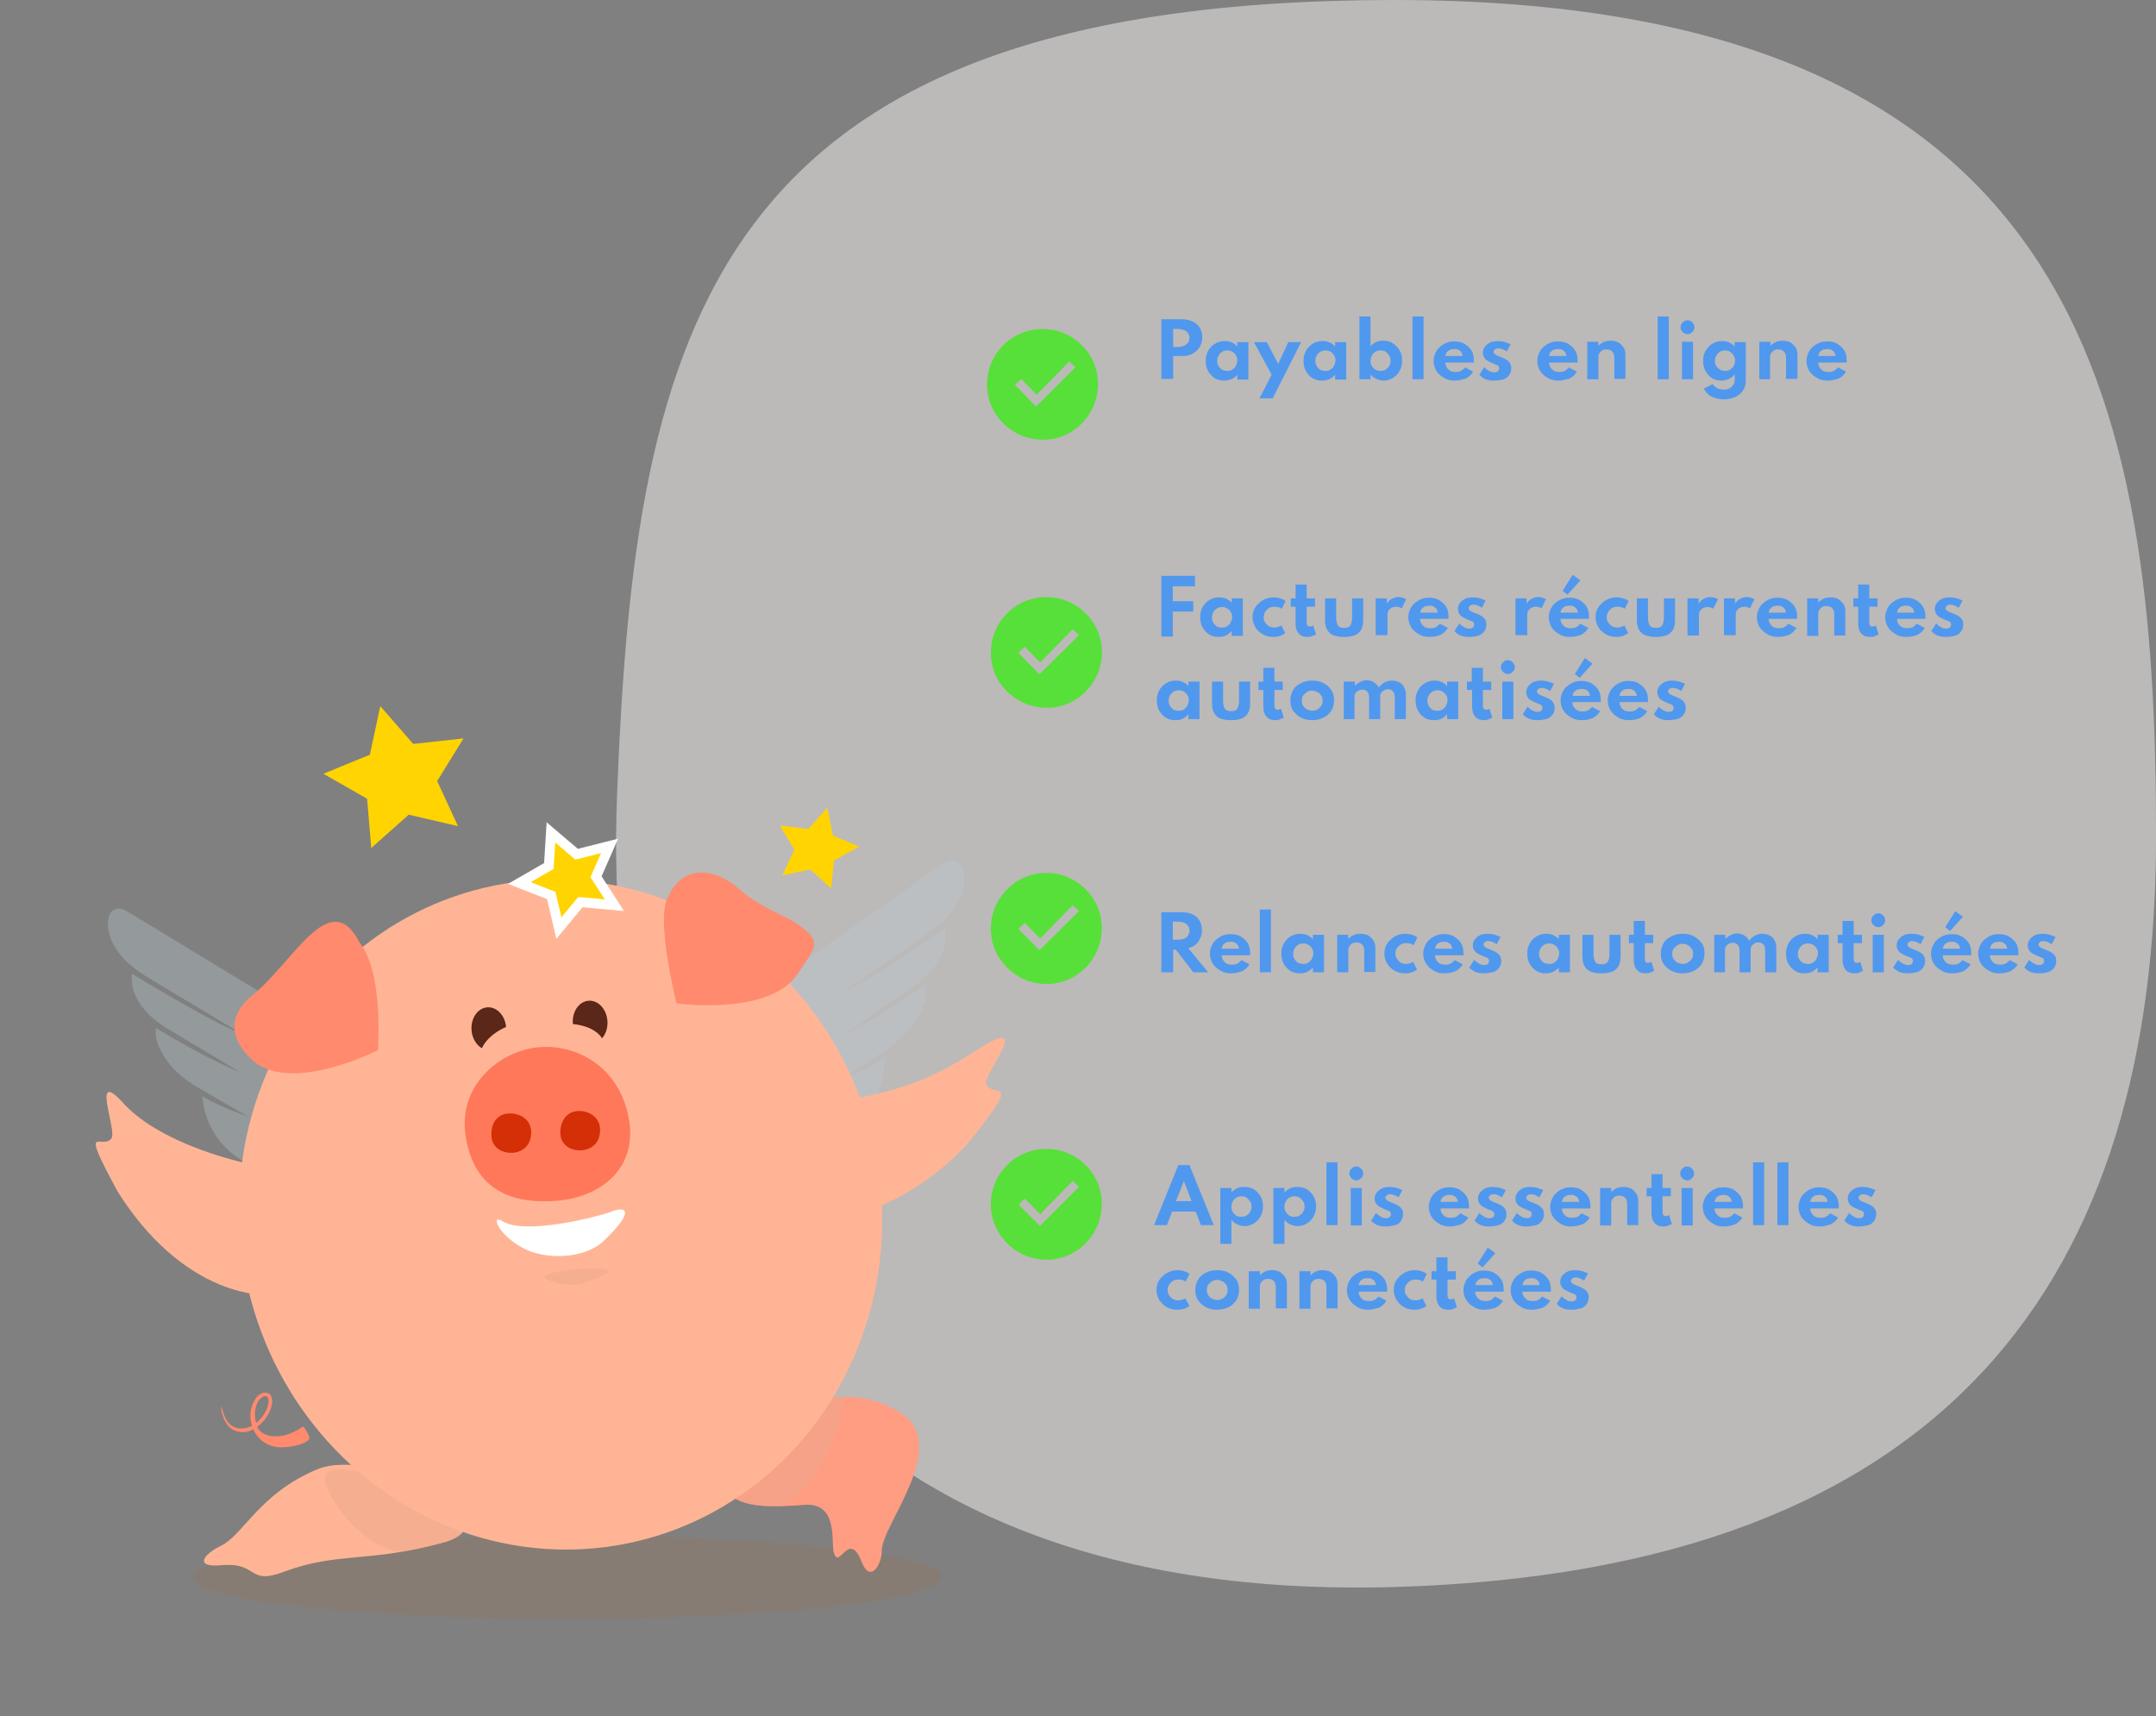 <?xml version="1.0" encoding="utf-8"?>
<!-- Generator: Adobe Illustrator 25.4.1, SVG Export Plug-In . SVG Version: 6.00 Build 0)  -->
<svg version="1.1" id="Layer_1" xmlns="http://www.w3.org/2000/svg" xmlns:xlink="http://www.w3.org/1999/xlink" x="0px" y="0px"
	 viewBox="0 0 621.6 494.9" style="enable-background:new 0 0 621.6 494.9;" xml:space="preserve">
<rect x="0" y="0" width="621.6" height="494.9" fill="#808080" stroke="none"/>
<style type="text/css">
	.st0{opacity:0.997;}
	.st1{opacity:0.512;fill:#F6F1F0;enable-background:new    ;}
	.st2{enable-background:new    ;}
	.st3{fill:#4F98EE;}
	.st4{fill:#57E039;}
	.st5{opacity:0.33;fill-rule:evenodd;clip-rule:evenodd;fill:#BDCCD4;}
	.st6{opacity:0.1;fill:#C26100;}
	.st7{fill:#FF8A6E;}
	.st8{fill:#FFB595;}
	.st9{opacity:0.5;fill:#EFA98E;}
	.st10{fill:#FF9D83;}
	.st11{fill:#5A2719;}
	.st12{fill:#FF785A;}
	.st13{fill:#D42F06;}
	.st14{fill:#FFFFFF;}
	.st15{fill:#FFD400;}
	.st16{fill:#FFD400;stroke:#FFFFFF;stroke-width:2.835;stroke-miterlimit:10;}
</style>
<g id="Group_1174" transform="translate(-131.76 -2990.691)">
	<g id="Group_1030" transform="translate(309.374 2966.869)">
		<g id="Group_978" transform="translate(0 23.822)" class="st0">
			<path id="Path_1455" class="st1" d="M224.3,0C26.2,0,5.6,95,0.3,228.8s62.9,233.4,224,228.8S444,367.3,444,241S422.4,0,224.3,0z"
				/>
		</g>
		<g id="Group_909" transform="translate(90.317 12.369)">
			<g class="st2">
				<path class="st3" d="M66.9,120.8v-17.3h5.9c1.1,0,2.1,0.2,3,0.6c0.9,0.4,1.6,1,2.1,1.7s0.8,1.7,0.8,2.9c0,1.1-0.3,2.1-0.8,2.9
					c-0.5,0.8-1.2,1.4-2.1,1.9s-1.9,0.6-3,0.6h-2.5v6.6H66.9z M70.3,111.5h1.4c0.6,0,1.1-0.1,1.6-0.3c0.5-0.2,0.9-0.5,1.2-0.8
					c0.3-0.4,0.5-0.9,0.5-1.5c0-0.6-0.2-1.1-0.5-1.5c-0.3-0.4-0.7-0.7-1.2-0.8c-0.5-0.2-1-0.3-1.6-0.3h-1.4V111.5z"/>
				<path class="st3" d="M85,121.2c-1,0-1.9-0.2-2.7-0.7c-0.8-0.5-1.4-1.2-1.9-2c-0.5-0.9-0.7-1.8-0.7-3c0-1.1,0.2-2,0.7-2.9
					s1.1-1.5,1.9-2c0.8-0.5,1.7-0.8,2.8-0.8c0.8,0,1.5,0.1,2.1,0.4c0.7,0.3,1.2,0.7,1.6,1.2v-1.3H92v10.8h-3.2v-1.4
					c-0.5,0.6-1.1,1-1.7,1.3C86.4,121,85.7,121.2,85,121.2z M85.9,118.4c0.6,0,1.1-0.1,1.5-0.4c0.4-0.3,0.8-0.6,1-1.1
					c0.2-0.4,0.4-1,0.4-1.5c0-0.6-0.1-1.1-0.4-1.5c-0.2-0.4-0.6-0.8-1-1c-0.4-0.3-0.9-0.4-1.5-0.4c-0.6,0-1,0.1-1.5,0.4
					c-0.4,0.3-0.8,0.6-1,1.1c-0.3,0.4-0.4,1-0.4,1.5s0.1,1.1,0.4,1.5c0.2,0.4,0.6,0.8,1,1.1C84.9,118.3,85.4,118.4,85.9,118.4z"/>
				<path class="st3" d="M95.2,126.3l3.5-6.8l-5.1-9.4h3.7l3.3,6.3l2.9-6.3h3.7l-8.2,16.2H95.2z"/>
				<path class="st3" d="M113.2,121.2c-1,0-1.9-0.2-2.7-0.7s-1.4-1.2-1.9-2c-0.5-0.9-0.7-1.8-0.7-3c0-1.1,0.2-2,0.7-2.9
					c0.5-0.9,1.1-1.5,1.9-2c0.8-0.5,1.7-0.8,2.8-0.8c0.8,0,1.5,0.1,2.1,0.4c0.7,0.3,1.2,0.7,1.6,1.2v-1.3h3.2v10.8H117v-1.4
					c-0.5,0.6-1.1,1-1.7,1.3S114,121.2,113.2,121.2z M114.2,118.4c0.6,0,1.1-0.1,1.5-0.4c0.4-0.3,0.8-0.6,1-1.1s0.4-1,0.4-1.5
					c0-0.6-0.1-1.1-0.4-1.5c-0.2-0.4-0.6-0.8-1-1c-0.4-0.3-0.9-0.4-1.5-0.4c-0.6,0-1,0.1-1.5,0.4c-0.4,0.3-0.8,0.6-1,1.1
					c-0.3,0.4-0.4,1-0.4,1.5s0.1,1.1,0.4,1.5c0.2,0.4,0.6,0.8,1,1.1C113.1,118.3,113.6,118.4,114.2,118.4z"/>
				<path class="st3" d="M131,121.2c-0.7,0-1.4-0.2-2.1-0.5c-0.7-0.3-1.2-0.7-1.7-1.3v1.4H124v-18.1h3.2v8.6c0.4-0.5,1-0.9,1.6-1.2
					c0.6-0.3,1.3-0.4,2.1-0.4c1,0,2,0.2,2.8,0.8c0.8,0.5,1.4,1.2,1.9,2s0.7,1.8,0.7,2.9c0,1.1-0.2,2.1-0.7,3c-0.5,0.9-1.1,1.5-1.9,2
					S132,121.2,131,121.2z M130.1,118.4c0.6,0,1.1-0.1,1.5-0.4c0.4-0.3,0.8-0.6,1-1s0.4-1,0.4-1.5c0-0.6-0.1-1.1-0.4-1.5
					c-0.3-0.5-0.6-0.8-1-1.1c-0.4-0.3-0.9-0.4-1.5-0.4s-1,0.1-1.5,0.4s-0.8,0.6-1,1.1s-0.4,1-0.4,1.5c0,0.6,0.1,1.1,0.4,1.5
					c0.2,0.4,0.6,0.8,1,1C129,118.3,129.5,118.4,130.1,118.4z"/>
				<path class="st3" d="M139.3,120.8v-18.1h3.2v18.1H139.3z"/>
				<path class="st3" d="M151.5,121.2c-1.2,0-2.2-0.2-3.1-0.8c-0.9-0.5-1.7-1.2-2.2-2s-0.8-1.8-0.8-2.9c0-0.8,0.2-1.5,0.5-2.2
					c0.3-0.7,0.7-1.3,1.3-1.8c0.5-0.5,1.2-0.9,1.9-1.2c0.7-0.3,1.5-0.4,2.3-0.4c1.1,0,2.1,0.2,2.9,0.7s1.5,1.1,2,1.9
					c0.5,0.8,0.7,1.8,0.7,2.9c0,0.1,0,0.2,0,0.2c0,0.1,0,0.2,0,0.4h-8.2c0,0.5,0.1,1,0.4,1.4c0.2,0.4,0.6,0.7,1,1
					c0.4,0.2,1,0.3,1.6,0.3c0.6,0,1.1-0.1,1.5-0.3c0.4-0.2,0.8-0.6,1.2-1l2.3,1.2c-0.5,0.9-1.2,1.5-2.1,2
					C153.6,120.9,152.6,121.2,151.5,121.2z M148.8,114.1h5c-0.1-0.4-0.2-0.8-0.4-1.1c-0.2-0.3-0.5-0.5-0.9-0.7
					c-0.3-0.2-0.7-0.2-1.2-0.2c-0.5,0-0.9,0.1-1.2,0.2c-0.4,0.2-0.6,0.4-0.9,0.7C149,113.3,148.8,113.7,148.8,114.1z"/>
				<path class="st3" d="M162.8,121.2c-0.9,0-1.7-0.1-2.4-0.4c-0.7-0.3-1.3-0.7-1.8-1.3l1.4-2.2c0.4,0.5,0.9,0.8,1.4,1.1
					s1,0.4,1.5,0.4c0.3,0,0.5,0,0.7-0.1s0.4-0.2,0.5-0.4c0.1-0.2,0.2-0.4,0.2-0.6c0-0.3-0.1-0.5-0.2-0.7c-0.2-0.2-0.4-0.3-0.7-0.4
					c-0.3-0.1-0.7-0.3-1.2-0.5c-0.4-0.2-0.9-0.4-1.2-0.6c-0.4-0.2-0.7-0.5-1-0.9c-0.2-0.4-0.4-0.8-0.4-1.4c0-0.7,0.2-1.3,0.6-1.8
					c0.4-0.5,0.9-0.9,1.5-1.2c0.7-0.3,1.4-0.4,2.3-0.4c0.5,0,1.1,0.1,1.7,0.2c0.6,0.2,1.2,0.4,1.9,0.7l-1.1,2.1
					c-0.9-0.6-1.7-0.9-2.4-0.9c-0.4,0-0.7,0.1-1,0.3s-0.4,0.4-0.4,0.7c0,0.3,0.1,0.5,0.4,0.7s0.6,0.4,0.9,0.5c0.4,0.1,0.7,0.3,1,0.4
					c0.5,0.2,1,0.4,1.4,0.7c0.4,0.2,0.7,0.5,1,0.9c0.2,0.4,0.4,0.9,0.4,1.5c0,0.8-0.2,1.4-0.6,2c-0.4,0.5-0.9,1-1.6,1.2
					S163.8,121.2,162.8,121.2z"/>
				<path class="st3" d="M181.4,121.2c-1.2,0-2.2-0.2-3.1-0.8c-0.9-0.5-1.7-1.2-2.2-2s-0.8-1.8-0.8-2.9c0-0.8,0.2-1.5,0.5-2.2
					c0.3-0.7,0.7-1.3,1.3-1.8c0.5-0.5,1.2-0.9,1.9-1.2c0.7-0.3,1.5-0.4,2.3-0.4c1.1,0,2.1,0.2,2.9,0.7s1.5,1.1,2,1.9
					c0.5,0.8,0.7,1.8,0.7,2.9c0,0.1,0,0.2,0,0.2c0,0.1,0,0.2,0,0.4h-8.2c0,0.5,0.1,1,0.4,1.4c0.2,0.4,0.6,0.7,1,1
					c0.4,0.2,1,0.3,1.6,0.3c0.6,0,1.1-0.1,1.5-0.3c0.4-0.2,0.8-0.6,1.2-1l2.3,1.2c-0.5,0.9-1.2,1.5-2.1,2
					C183.5,120.9,182.5,121.2,181.4,121.2z M178.7,114.1h5c-0.1-0.4-0.2-0.8-0.4-1.1c-0.2-0.3-0.5-0.5-0.9-0.7
					c-0.3-0.2-0.7-0.2-1.2-0.2c-0.5,0-0.9,0.1-1.2,0.2c-0.4,0.2-0.6,0.4-0.9,0.7C178.8,113.3,178.7,113.7,178.7,114.1z"/>
				<path class="st3" d="M189.7,120.8v-10.8h3.2v1.2c0.4-0.5,0.9-0.8,1.5-1.1c0.6-0.3,1.3-0.4,2.1-0.4c0.8,0,1.6,0.2,2.2,0.5
					c0.6,0.4,1.1,0.9,1.5,1.5c0.4,0.6,0.5,1.4,0.5,2.2v6.8h-3.2v-6.1c0-0.8-0.2-1.4-0.6-1.8c-0.4-0.4-1-0.6-1.7-0.6
					c-0.5,0-0.9,0.1-1.2,0.3s-0.6,0.5-0.8,0.8c-0.2,0.3-0.3,0.7-0.3,1.1v6.4H189.7z"/>
				<path class="st3" d="M210,120.8v-18.1h3.2v18.1H210z"/>
				<path class="st3" d="M218.6,107.8c-0.4,0-0.7-0.1-1-0.3c-0.3-0.2-0.5-0.4-0.7-0.7s-0.3-0.6-0.3-1c0-0.3,0.1-0.7,0.3-1
					s0.4-0.5,0.7-0.7c0.3-0.2,0.6-0.3,1-0.3c0.3,0,0.7,0.1,1,0.3c0.3,0.2,0.5,0.4,0.7,0.7c0.2,0.3,0.3,0.6,0.3,1
					c0,0.4-0.1,0.7-0.3,1c-0.2,0.3-0.4,0.5-0.7,0.7C219.3,107.8,218.9,107.8,218.6,107.8z M217,120.8v-10.8h3.2v10.8H217z"/>
				<path class="st3" d="M229.2,126.6c-1.4,0-2.7-0.3-3.7-0.8c-1-0.5-1.7-1.3-2.2-2.3l2.6-1.3c0.3,0.5,0.7,0.9,1.3,1.2
					c0.6,0.3,1.2,0.4,1.9,0.4c0.6,0,1.1-0.1,1.6-0.4c0.5-0.2,0.8-0.6,1.1-1s0.4-0.9,0.4-1.5v-1.5c-0.5,0.6-1,1-1.7,1.3
					c-0.7,0.3-1.4,0.5-2.1,0.5c-1,0-1.9-0.2-2.7-0.7c-0.8-0.5-1.4-1.2-1.9-2c-0.5-0.9-0.7-1.8-0.7-3c0-1.1,0.2-2.1,0.7-2.9
					s1.1-1.5,1.9-2c0.8-0.5,1.7-0.8,2.8-0.8c0.8,0,1.5,0.1,2.1,0.4c0.6,0.3,1.2,0.7,1.6,1.2v-1.3h3.2v11c0,1.1-0.2,2-0.7,2.8
					c-0.5,0.8-1.2,1.5-2.1,1.9S230.6,126.6,229.2,126.6z M229.4,118.4c0.6,0,1.1-0.1,1.5-0.4c0.4-0.3,0.8-0.6,1-1
					c0.2-0.4,0.4-1,0.4-1.5c0-0.6-0.1-1.1-0.4-1.5c-0.2-0.4-0.6-0.8-1-1.1c-0.4-0.3-0.9-0.4-1.5-0.4s-1,0.1-1.5,0.4
					c-0.4,0.3-0.8,0.6-1,1.1c-0.3,0.5-0.4,1-0.4,1.5c0,0.6,0.1,1.1,0.4,1.5s0.6,0.8,1,1C228.4,118.3,228.9,118.4,229.4,118.4z"/>
				<path class="st3" d="M239.3,120.8v-10.8h3.2v1.2c0.4-0.5,0.9-0.8,1.5-1.1c0.6-0.3,1.3-0.4,2.1-0.4c0.8,0,1.6,0.2,2.2,0.5
					c0.6,0.4,1.1,0.9,1.5,1.5c0.4,0.6,0.5,1.4,0.5,2.2v6.8H247v-6.1c0-0.8-0.2-1.4-0.6-1.8c-0.4-0.4-1-0.6-1.7-0.6
					c-0.5,0-0.9,0.1-1.2,0.3s-0.6,0.5-0.8,0.8c-0.2,0.3-0.3,0.7-0.3,1.1v6.4H239.3z"/>
				<path class="st3" d="M259,121.2c-1.2,0-2.2-0.2-3.1-0.8c-0.9-0.5-1.7-1.2-2.2-2s-0.8-1.8-0.8-2.9c0-0.8,0.2-1.5,0.5-2.2
					c0.3-0.7,0.7-1.3,1.3-1.8c0.5-0.5,1.2-0.9,1.9-1.2c0.7-0.3,1.5-0.4,2.3-0.4c1.1,0,2.1,0.2,2.9,0.7s1.5,1.1,2,1.9
					c0.5,0.8,0.7,1.8,0.7,2.9c0,0.1,0,0.2,0,0.2c0,0.1,0,0.2,0,0.4h-8.2c0,0.5,0.1,1,0.4,1.4c0.2,0.4,0.6,0.7,1,1
					c0.4,0.2,1,0.3,1.6,0.3c0.6,0,1.1-0.1,1.5-0.3c0.4-0.2,0.8-0.6,1.2-1l2.3,1.2c-0.5,0.9-1.2,1.5-2.1,2
					C261.2,120.9,260.1,121.2,259,121.2z M256.3,114.1h5c-0.1-0.4-0.2-0.8-0.4-1.1c-0.2-0.3-0.5-0.5-0.9-0.7
					c-0.3-0.2-0.7-0.2-1.2-0.2c-0.5,0-0.9,0.1-1.2,0.2c-0.4,0.2-0.6,0.4-0.9,0.7C256.5,113.3,256.4,113.7,256.3,114.1z"/>
			</g>
			<g class="st2">
				<path class="st3" d="M66.9,194.8v-17.3h9.7v3h-7.2l0.8-0.7v5.9l-0.8-0.9h6.7v3h-6.7l0.8-0.9v8.1H66.9z"/>
				<path class="st3" d="M83.4,195.1c-1,0-1.9-0.2-2.7-0.7s-1.4-1.2-1.9-2c-0.5-0.9-0.7-1.8-0.7-3c0-1.1,0.2-2,0.7-2.9
					c0.5-0.9,1.1-1.5,1.9-2c0.8-0.5,1.7-0.8,2.8-0.8c0.8,0,1.5,0.1,2.1,0.4c0.7,0.3,1.2,0.7,1.6,1.2V184h3.2v10.8h-3.2v-1.4
					c-0.5,0.6-1.1,1-1.7,1.3S84.2,195.1,83.4,195.1z M84.4,192.4c0.6,0,1.1-0.1,1.5-0.4c0.4-0.3,0.8-0.6,1-1.1s0.4-1,0.4-1.5
					c0-0.6-0.1-1.1-0.4-1.5c-0.2-0.4-0.6-0.8-1-1c-0.4-0.3-0.9-0.4-1.5-0.4c-0.6,0-1,0.1-1.5,0.4c-0.4,0.3-0.8,0.6-1,1.1
					c-0.3,0.4-0.4,1-0.4,1.5s0.1,1.1,0.4,1.5c0.2,0.4,0.6,0.8,1,1.1C83.3,192.3,83.8,192.4,84.4,192.4z"/>
				<path class="st3" d="M99.2,195.1c-0.8,0-1.6-0.1-2.3-0.4c-0.7-0.3-1.4-0.7-1.9-1.2c-0.6-0.5-1-1.1-1.3-1.8
					c-0.3-0.7-0.5-1.4-0.5-2.2c0-0.8,0.1-1.5,0.4-2.2c0.3-0.7,0.7-1.3,1.3-1.8c0.5-0.5,1.2-1,1.9-1.3s1.5-0.5,2.4-0.5
					c0.7,0,1.4,0.1,2,0.3s1.2,0.4,1.5,0.8l-1.1,2.2c-0.5-0.4-1.2-0.6-2-0.6c-0.7,0-1.2,0.1-1.7,0.4s-0.8,0.7-1.1,1.1
					c-0.2,0.5-0.4,1-0.4,1.5c0,0.6,0.1,1.1,0.4,1.5s0.6,0.8,1.1,1.1c0.5,0.3,1,0.4,1.6,0.4c0.4,0,0.7-0.1,1.1-0.2
					c0.3-0.1,0.6-0.2,0.9-0.4l1.1,2.2c-0.4,0.3-0.9,0.6-1.5,0.8C100.6,195,99.9,195.1,99.2,195.1z"/>
				<path class="st3" d="M109,195.1c-1.1,0-1.9-0.3-2.5-1c-0.6-0.7-0.9-1.6-0.9-2.9v-4.8h-1.4V184h1.4v-4h3.2v4h2.4v2.4h-2.4v4.5
					c0,0.4,0.1,0.7,0.2,0.9c0.2,0.2,0.4,0.3,0.7,0.3c0.3,0,0.7-0.1,1-0.3l0.8,2.6c-0.4,0.2-0.8,0.3-1.2,0.5
					C109.9,195.1,109.4,195.1,109,195.1z"/>
				<path class="st3" d="M119.6,195.1c-2,0-3.4-0.4-4.2-1.2c-0.9-0.8-1.3-2-1.3-3.8V184h3.2v5.4c0,1.1,0.2,1.9,0.5,2.4
					s1,0.7,1.8,0.7c0.9,0,1.5-0.2,1.8-0.7s0.5-1.3,0.5-2.4V184h3.2v6.1c0,1.8-0.4,3-1.3,3.8C123,194.7,121.6,195.1,119.6,195.1z"/>
				<path class="st3" d="M128.7,194.8V184h3.2v1.5c0.4-0.6,0.9-1.1,1.5-1.4c0.6-0.3,1.2-0.5,1.9-0.5c0.4,0,0.8,0.1,1.2,0.2
					c0.4,0.1,0.7,0.3,1,0.4l-1.3,2.7c-0.2-0.2-0.5-0.3-0.8-0.4s-0.6-0.1-0.9-0.1c-0.4,0-0.8,0.1-1.2,0.3s-0.7,0.5-0.9,0.8
					c-0.2,0.3-0.3,0.7-0.3,1.1v6H128.7z"/>
				<path class="st3" d="M144.2,195.1c-1.2,0-2.2-0.2-3.1-0.8c-0.9-0.5-1.7-1.2-2.2-2s-0.8-1.8-0.8-2.9c0-0.8,0.2-1.5,0.5-2.2
					c0.3-0.7,0.7-1.3,1.3-1.8s1.2-0.9,1.9-1.2c0.7-0.3,1.5-0.4,2.3-0.4c1.1,0,2.1,0.2,2.9,0.7c0.8,0.5,1.5,1.1,2,1.9
					s0.7,1.8,0.7,2.9c0,0.1,0,0.2,0,0.2c0,0.1,0,0.2,0,0.4h-8.2c0,0.5,0.1,1,0.4,1.4c0.2,0.4,0.6,0.7,1,1c0.4,0.2,1,0.3,1.6,0.3
					c0.6,0,1.1-0.1,1.5-0.3c0.4-0.2,0.8-0.6,1.2-1l2.3,1.2c-0.5,0.9-1.2,1.5-2.1,2C146.4,194.9,145.4,195.1,144.2,195.1z
					 M141.6,188.1h5c-0.1-0.4-0.2-0.8-0.4-1.1c-0.2-0.3-0.5-0.5-0.9-0.7c-0.4-0.2-0.7-0.2-1.2-0.2c-0.5,0-0.9,0.1-1.2,0.2
					c-0.4,0.2-0.6,0.4-0.9,0.7C141.7,187.3,141.6,187.6,141.6,188.1z"/>
				<path class="st3" d="M155.6,195.1c-0.9,0-1.7-0.1-2.4-0.4s-1.3-0.7-1.8-1.3l1.4-2.2c0.4,0.5,0.9,0.8,1.4,1.1
					c0.5,0.3,1,0.4,1.5,0.4c0.3,0,0.5,0,0.7-0.1c0.2-0.1,0.4-0.2,0.5-0.4c0.1-0.2,0.2-0.4,0.2-0.6c0-0.3-0.1-0.5-0.2-0.7
					s-0.4-0.3-0.7-0.4c-0.3-0.1-0.7-0.3-1.2-0.5c-0.4-0.2-0.9-0.4-1.2-0.6c-0.4-0.2-0.7-0.5-1-0.9c-0.2-0.4-0.4-0.8-0.4-1.4
					c0-0.7,0.2-1.3,0.6-1.8c0.4-0.5,0.9-0.9,1.5-1.2s1.4-0.4,2.3-0.4c0.5,0,1.1,0.1,1.7,0.2c0.6,0.2,1.2,0.4,1.9,0.7l-1.1,2.1
					c-0.9-0.6-1.7-0.9-2.4-0.9c-0.4,0-0.7,0.1-1,0.3c-0.2,0.2-0.4,0.4-0.4,0.7c0,0.3,0.1,0.5,0.4,0.7c0.2,0.2,0.6,0.4,0.9,0.5
					s0.7,0.3,1,0.4c0.5,0.2,1,0.4,1.4,0.7c0.4,0.2,0.7,0.5,1,0.9s0.4,0.9,0.4,1.5c0,0.8-0.2,1.4-0.6,2c-0.4,0.5-0.9,1-1.6,1.2
					C157.4,195,156.6,195.1,155.6,195.1z"/>
				<path class="st3" d="M169,194.8V184h3.2v1.5c0.4-0.6,0.9-1.1,1.5-1.4c0.6-0.3,1.2-0.5,1.9-0.5c0.4,0,0.8,0.1,1.2,0.2
					c0.4,0.1,0.7,0.3,1,0.4l-1.3,2.7c-0.2-0.2-0.5-0.3-0.8-0.4s-0.6-0.1-0.9-0.1c-0.4,0-0.8,0.1-1.2,0.3s-0.7,0.5-0.9,0.8
					c-0.2,0.3-0.3,0.7-0.3,1.1v6H169z"/>
				<path class="st3" d="M184.7,195.1c-1.2,0-2.2-0.2-3.1-0.8c-0.9-0.5-1.7-1.2-2.2-2s-0.8-1.8-0.8-2.9c0-0.8,0.2-1.5,0.5-2.2
					c0.3-0.7,0.7-1.3,1.3-1.8c0.5-0.5,1.2-0.9,1.9-1.2c0.7-0.3,1.5-0.4,2.3-0.4c1.1,0,2.1,0.2,2.9,0.7s1.5,1.1,2,1.9
					c0.5,0.8,0.7,1.8,0.7,2.9c0,0.1,0,0.2,0,0.2c0,0.1,0,0.2,0,0.4h-8.2c0,0.5,0.1,1,0.4,1.4c0.2,0.4,0.6,0.7,1,1
					c0.4,0.2,1,0.3,1.6,0.3c0.6,0,1.1-0.1,1.5-0.3c0.4-0.2,0.8-0.6,1.2-1l2.3,1.2c-0.5,0.9-1.2,1.5-2.1,2
					C186.8,194.9,185.8,195.1,184.7,195.1z M182,188.1h5c-0.1-0.4-0.2-0.8-0.4-1.1c-0.2-0.3-0.5-0.5-0.9-0.7
					c-0.3-0.2-0.7-0.2-1.2-0.2c-0.5,0-0.9,0.1-1.2,0.2c-0.4,0.2-0.6,0.4-0.9,0.7C182.2,187.3,182,187.6,182,188.1z M184,182.9
					l-1.4-1.1l2.9-4.6l2.2,1.6L184,182.9z"/>
				<path class="st3" d="M198.1,195.1c-0.8,0-1.6-0.1-2.3-0.4c-0.7-0.3-1.4-0.7-1.9-1.2c-0.6-0.5-1-1.1-1.3-1.8
					c-0.3-0.7-0.5-1.4-0.5-2.2c0-0.8,0.1-1.5,0.4-2.2c0.3-0.7,0.7-1.3,1.3-1.8c0.5-0.5,1.2-1,1.9-1.3s1.5-0.5,2.4-0.5
					c0.7,0,1.4,0.1,2,0.3s1.2,0.4,1.5,0.8l-1.1,2.2c-0.5-0.4-1.2-0.6-2-0.6c-0.7,0-1.2,0.1-1.7,0.4s-0.8,0.7-1.1,1.1
					c-0.2,0.5-0.4,1-0.4,1.5c0,0.6,0.1,1.1,0.4,1.5s0.6,0.8,1.1,1.1c0.5,0.3,1,0.4,1.6,0.4c0.4,0,0.7-0.1,1.1-0.2
					c0.3-0.1,0.6-0.2,0.9-0.4l1.1,2.2c-0.4,0.3-0.9,0.6-1.5,0.8C199.5,195,198.8,195.1,198.1,195.1z"/>
				<path class="st3" d="M209.5,195.1c-2,0-3.4-0.4-4.2-1.2c-0.9-0.8-1.3-2-1.3-3.8V184h3.2v5.4c0,1.1,0.2,1.9,0.5,2.4
					s1,0.7,1.8,0.7c0.9,0,1.5-0.2,1.8-0.7s0.5-1.3,0.5-2.4V184h3.2v6.1c0,1.8-0.4,3-1.3,3.8C212.9,194.7,211.5,195.1,209.5,195.1z"
					/>
				<path class="st3" d="M218.6,194.8V184h3.2v1.5c0.4-0.6,0.9-1.1,1.5-1.4c0.6-0.3,1.2-0.5,1.9-0.5c0.4,0,0.8,0.1,1.2,0.2
					c0.4,0.1,0.7,0.3,1,0.4L226,187c-0.2-0.2-0.5-0.3-0.8-0.4s-0.6-0.1-0.9-0.1c-0.4,0-0.8,0.1-1.2,0.3s-0.7,0.5-0.9,0.8
					c-0.2,0.3-0.3,0.7-0.3,1.1v6H218.6z"/>
				<path class="st3" d="M229.1,194.8V184h3.2v1.5c0.4-0.6,0.9-1.1,1.5-1.4s1.2-0.5,1.9-0.5c0.4,0,0.8,0.1,1.2,0.2
					c0.4,0.1,0.7,0.3,1,0.4l-1.3,2.7c-0.2-0.2-0.5-0.3-0.8-0.4c-0.3-0.1-0.6-0.1-0.9-0.1c-0.4,0-0.8,0.1-1.2,0.3
					c-0.4,0.2-0.7,0.5-0.9,0.8s-0.3,0.7-0.3,1.1v6H229.1z"/>
				<path class="st3" d="M244.7,195.1c-1.2,0-2.2-0.2-3.1-0.8c-0.9-0.5-1.7-1.2-2.2-2s-0.8-1.8-0.8-2.9c0-0.8,0.2-1.5,0.5-2.2
					c0.3-0.7,0.7-1.3,1.3-1.8s1.2-0.9,1.9-1.2c0.7-0.3,1.5-0.4,2.3-0.4c1.1,0,2.1,0.2,2.9,0.7c0.8,0.5,1.5,1.1,2,1.9
					s0.7,1.8,0.7,2.9c0,0.1,0,0.2,0,0.2c0,0.1,0,0.2,0,0.4h-8.2c0,0.5,0.1,1,0.4,1.4c0.2,0.4,0.6,0.7,1,1c0.4,0.2,1,0.3,1.6,0.3
					c0.6,0,1.1-0.1,1.5-0.3c0.4-0.2,0.8-0.6,1.2-1l2.3,1.2c-0.5,0.9-1.2,1.5-2.1,2C246.9,194.9,245.8,195.1,244.7,195.1z M242,188.1
					h5c-0.1-0.4-0.2-0.8-0.4-1.1c-0.2-0.3-0.5-0.5-0.9-0.7c-0.4-0.2-0.7-0.2-1.2-0.2c-0.5,0-0.9,0.1-1.2,0.2
					c-0.4,0.2-0.6,0.4-0.9,0.7C242.2,187.3,242.1,187.6,242,188.1z"/>
				<path class="st3" d="M253.1,194.8V184h3.2v1.2c0.4-0.5,0.9-0.8,1.5-1.1c0.6-0.3,1.3-0.4,2.1-0.4c0.8,0,1.6,0.2,2.2,0.5
					c0.6,0.4,1.1,0.9,1.5,1.5c0.4,0.6,0.5,1.4,0.5,2.2v6.8h-3.2v-6.1c0-0.8-0.2-1.4-0.6-1.8c-0.4-0.4-1-0.6-1.7-0.6
					c-0.5,0-0.9,0.1-1.2,0.3s-0.6,0.5-0.8,0.8c-0.2,0.3-0.3,0.7-0.3,1.1v6.4H253.1z"/>
				<path class="st3" d="M271.2,195.1c-1.1,0-1.9-0.3-2.5-1s-0.9-1.6-0.9-2.9v-4.8h-1.4V184h1.4v-4h3.2v4h2.4v2.4h-2.4v4.5
					c0,0.4,0.1,0.7,0.2,0.9c0.2,0.2,0.4,0.3,0.7,0.3c0.3,0,0.7-0.1,1-0.3l0.8,2.6c-0.4,0.2-0.8,0.3-1.2,0.5S271.7,195.1,271.2,195.1
					z"/>
				<path class="st3" d="M281.7,195.1c-1.2,0-2.2-0.2-3.1-0.8c-0.9-0.5-1.7-1.2-2.2-2s-0.8-1.8-0.8-2.9c0-0.8,0.2-1.5,0.5-2.2
					c0.3-0.7,0.7-1.3,1.3-1.8s1.2-0.9,1.9-1.2c0.7-0.3,1.5-0.4,2.3-0.4c1.1,0,2.1,0.2,2.9,0.7c0.8,0.5,1.5,1.1,2,1.9
					s0.7,1.8,0.7,2.9c0,0.1,0,0.2,0,0.2c0,0.1,0,0.2,0,0.4h-8.2c0,0.5,0.1,1,0.4,1.4c0.2,0.4,0.6,0.7,1,1c0.4,0.2,1,0.3,1.6,0.3
					c0.6,0,1.1-0.1,1.5-0.3c0.4-0.2,0.8-0.6,1.2-1l2.3,1.2c-0.5,0.9-1.2,1.5-2.1,2C283.9,194.9,282.9,195.1,281.7,195.1z M279,188.1
					h5c-0.1-0.4-0.2-0.8-0.4-1.1c-0.2-0.3-0.5-0.5-0.9-0.7c-0.4-0.2-0.7-0.2-1.2-0.2c-0.5,0-0.9,0.1-1.2,0.2
					c-0.4,0.2-0.6,0.4-0.9,0.7C279.2,187.3,279.1,187.6,279,188.1z"/>
				<path class="st3" d="M293.1,195.1c-0.9,0-1.7-0.1-2.4-0.4s-1.3-0.7-1.8-1.3l1.4-2.2c0.4,0.5,0.9,0.8,1.4,1.1
					c0.5,0.3,1,0.4,1.5,0.4c0.3,0,0.5,0,0.7-0.1c0.2-0.1,0.4-0.2,0.5-0.4c0.1-0.2,0.2-0.4,0.2-0.6c0-0.3-0.1-0.5-0.2-0.7
					s-0.4-0.3-0.7-0.4c-0.3-0.1-0.7-0.3-1.2-0.5c-0.4-0.2-0.9-0.4-1.2-0.6c-0.4-0.2-0.7-0.5-1-0.9c-0.2-0.4-0.4-0.8-0.4-1.4
					c0-0.7,0.2-1.3,0.6-1.8c0.4-0.5,0.9-0.9,1.5-1.2s1.4-0.4,2.3-0.4c0.5,0,1.1,0.1,1.7,0.2c0.6,0.2,1.2,0.4,1.9,0.7l-1.1,2.1
					c-0.9-0.6-1.7-0.9-2.4-0.9c-0.4,0-0.7,0.1-1,0.3c-0.2,0.2-0.4,0.4-0.4,0.7c0,0.3,0.1,0.5,0.4,0.7c0.2,0.2,0.6,0.4,0.9,0.5
					s0.7,0.3,1,0.4c0.5,0.2,1,0.4,1.4,0.7c0.4,0.2,0.7,0.5,1,0.9s0.4,0.9,0.4,1.5c0,0.8-0.2,1.4-0.6,2c-0.4,0.5-0.9,1-1.6,1.2
					C294.9,195,294.1,195.1,293.1,195.1z"/>
			</g>
			<g class="st2">
				<path class="st3" d="M70.9,219.1c-1,0-1.9-0.2-2.7-0.7s-1.4-1.2-1.9-2c-0.5-0.9-0.7-1.8-0.7-3c0-1.1,0.2-2,0.7-2.9
					c0.5-0.9,1.1-1.5,1.9-2c0.8-0.5,1.7-0.8,2.8-0.8c0.8,0,1.5,0.1,2.1,0.4c0.7,0.3,1.2,0.7,1.6,1.2V208h3.2v10.8h-3.2v-1.4
					c-0.5,0.6-1.1,1-1.7,1.3S71.7,219.1,70.9,219.1z M71.9,216.4c0.6,0,1.1-0.1,1.5-0.4c0.4-0.3,0.8-0.6,1-1.1s0.4-1,0.4-1.5
					c0-0.6-0.1-1.1-0.4-1.5c-0.2-0.4-0.6-0.8-1-1c-0.4-0.3-0.9-0.4-1.5-0.4c-0.6,0-1,0.1-1.5,0.4c-0.4,0.3-0.8,0.6-1,1.1
					c-0.3,0.4-0.4,1-0.4,1.5s0.1,1.1,0.4,1.5c0.2,0.4,0.6,0.8,1,1.1C70.8,216.3,71.3,216.4,71.9,216.4z"/>
				<path class="st3" d="M87,219.1c-2,0-3.4-0.4-4.2-1.2c-0.9-0.8-1.3-2-1.3-3.8V208h3.2v5.4c0,1.1,0.2,1.9,0.5,2.4s1,0.7,1.8,0.7
					c0.9,0,1.5-0.2,1.8-0.7s0.5-1.3,0.5-2.4V208h3.2v6.1c0,1.8-0.4,3-1.3,3.8C90.4,218.7,89,219.1,87,219.1z"/>
				<path class="st3" d="M99.7,219.1c-1.1,0-1.9-0.3-2.5-1c-0.6-0.7-0.9-1.6-0.9-2.9v-4.8h-1.4V208h1.4v-4h3.2v4h2.4v2.4h-2.4v4.5
					c0,0.4,0.1,0.7,0.2,0.9c0.2,0.2,0.4,0.3,0.7,0.3c0.3,0,0.7-0.1,1-0.3l0.8,2.6c-0.4,0.2-0.8,0.3-1.2,0.5
					C100.6,219.1,100.1,219.1,99.7,219.1z"/>
				<path class="st3" d="M110.4,219.1c-1.2,0-2.2-0.2-3.2-0.7s-1.7-1.2-2.3-2c-0.6-0.9-0.8-1.8-0.8-3s0.3-2.1,0.8-3s1.3-1.5,2.3-2
					c1-0.5,2-0.7,3.2-0.7c1.2,0,2.3,0.2,3.2,0.7c1,0.5,1.7,1.2,2.3,2c0.6,0.9,0.8,1.8,0.8,3s-0.3,2.1-0.8,3c-0.6,0.9-1.3,1.5-2.3,2
					C112.6,218.9,111.6,219.1,110.4,219.1z M110.4,216.4c0.5,0,1-0.1,1.5-0.4s0.8-0.6,1.1-1s0.4-1,0.4-1.5s-0.1-1.1-0.4-1.5
					s-0.6-0.8-1.1-1s-0.9-0.4-1.5-0.4c-0.6,0-1.1,0.1-1.5,0.4s-0.8,0.6-1.1,1c-0.3,0.4-0.4,1-0.4,1.5s0.1,1.1,0.4,1.5
					c0.3,0.4,0.6,0.8,1.1,1S109.8,216.4,110.4,216.4z"/>
				<path class="st3" d="M119.5,218.8V208h3.2v1.2c0.5-0.5,1.1-0.9,1.6-1.2c0.5-0.2,1.1-0.4,1.7-0.4c0.8,0,1.6,0.2,2.2,0.6
					s1.1,0.9,1.4,1.5c0.5-0.7,1.1-1.2,1.7-1.5c0.6-0.3,1.3-0.5,2.1-0.5c0.8,0,1.5,0.2,2.1,0.5c0.6,0.3,1.1,0.8,1.4,1.4
					c0.3,0.6,0.5,1.3,0.5,2.1v7.1h-3.2v-6.3c0-0.7-0.2-1.3-0.5-1.7c-0.4-0.4-0.9-0.6-1.5-0.6c-0.4,0-0.8,0.1-1.1,0.3
					s-0.6,0.4-0.8,0.7c-0.2,0.3-0.3,0.6-0.3,1v6.6h-3.2v-6.3c0-0.7-0.2-1.2-0.5-1.6s-0.8-0.6-1.5-0.6c-0.4,0-0.8,0.1-1.1,0.3
					c-0.3,0.2-0.6,0.4-0.8,0.7c-0.2,0.3-0.3,0.6-0.3,1v6.5H119.5z"/>
				<path class="st3" d="M145.5,219.1c-1,0-1.9-0.2-2.7-0.7c-0.8-0.5-1.4-1.2-1.9-2c-0.5-0.9-0.7-1.8-0.7-3c0-1.1,0.2-2,0.7-2.9
					s1.1-1.5,1.9-2c0.8-0.5,1.7-0.8,2.8-0.8c0.8,0,1.5,0.1,2.1,0.4c0.7,0.3,1.2,0.7,1.6,1.2V208h3.2v10.8h-3.2v-1.4
					c-0.5,0.6-1.1,1-1.7,1.3C147,219,146.3,219.1,145.5,219.1z M146.5,216.4c0.6,0,1.1-0.1,1.5-0.4c0.4-0.3,0.8-0.6,1-1.1
					c0.2-0.4,0.4-1,0.4-1.5c0-0.6-0.1-1.1-0.4-1.5c-0.2-0.4-0.6-0.8-1-1c-0.4-0.3-0.9-0.4-1.5-0.4c-0.6,0-1,0.1-1.5,0.4
					c-0.4,0.3-0.8,0.6-1,1.1c-0.3,0.4-0.4,1-0.4,1.5s0.1,1.1,0.4,1.5c0.2,0.4,0.6,0.8,1,1.1C145.4,216.3,145.9,216.4,146.5,216.4z"
					/>
				<path class="st3" d="M159.9,219.1c-1.1,0-1.9-0.3-2.5-1s-0.9-1.6-0.9-2.9v-4.8H155V208h1.4v-4h3.2v4h2.4v2.4h-2.4v4.5
					c0,0.4,0.1,0.7,0.2,0.9c0.2,0.2,0.4,0.3,0.7,0.3c0.3,0,0.7-0.1,1-0.3l0.8,2.6c-0.4,0.2-0.8,0.3-1.2,0.5S160.3,219.1,159.9,219.1
					z"/>
				<path class="st3" d="M166.8,205.8c-0.4,0-0.7-0.1-1-0.3c-0.3-0.2-0.5-0.4-0.7-0.7s-0.3-0.6-0.3-1c0-0.3,0.1-0.7,0.3-1
					s0.4-0.5,0.7-0.7c0.3-0.2,0.6-0.3,1-0.3c0.3,0,0.7,0.1,1,0.3c0.3,0.2,0.5,0.4,0.7,0.7c0.2,0.3,0.3,0.6,0.3,1
					c0,0.4-0.1,0.7-0.3,1c-0.2,0.3-0.4,0.5-0.7,0.7C167.5,205.7,167.2,205.8,166.8,205.8z M165.2,218.8V208h3.2v10.8H165.2z"/>
				<path class="st3" d="M175.3,219.1c-0.9,0-1.7-0.1-2.4-0.4c-0.7-0.3-1.3-0.7-1.8-1.3l1.4-2.2c0.4,0.5,0.9,0.8,1.4,1.1
					s1,0.4,1.5,0.4c0.3,0,0.5,0,0.7-0.1s0.4-0.2,0.5-0.4c0.1-0.2,0.2-0.4,0.2-0.6c0-0.3-0.1-0.5-0.2-0.7c-0.2-0.2-0.4-0.3-0.7-0.4
					c-0.3-0.1-0.7-0.3-1.2-0.5c-0.4-0.2-0.9-0.4-1.2-0.6c-0.4-0.2-0.7-0.5-1-0.9c-0.2-0.4-0.4-0.8-0.4-1.4c0-0.7,0.2-1.3,0.6-1.8
					c0.4-0.5,0.9-0.9,1.5-1.2c0.7-0.3,1.4-0.4,2.3-0.4c0.5,0,1.1,0.1,1.7,0.2c0.6,0.2,1.2,0.4,1.9,0.7l-1.1,2.1
					c-0.9-0.6-1.7-0.9-2.4-0.9c-0.4,0-0.7,0.1-1,0.3s-0.4,0.4-0.4,0.7c0,0.3,0.1,0.5,0.4,0.7s0.6,0.4,0.9,0.5c0.4,0.1,0.7,0.3,1,0.4
					c0.5,0.2,1,0.4,1.4,0.7c0.4,0.2,0.7,0.5,1,0.9c0.2,0.4,0.4,0.9,0.4,1.5c0,0.8-0.2,1.4-0.6,2c-0.4,0.5-0.9,1-1.6,1.2
					S176.3,219.1,175.3,219.1z"/>
				<path class="st3" d="M188.1,219.1c-1.2,0-2.2-0.2-3.1-0.8c-0.9-0.5-1.7-1.2-2.2-2s-0.8-1.8-0.8-2.9c0-0.8,0.2-1.5,0.5-2.2
					c0.3-0.7,0.7-1.3,1.3-1.8s1.2-0.9,1.9-1.2c0.7-0.3,1.5-0.4,2.3-0.4c1.1,0,2.1,0.2,2.9,0.7c0.8,0.5,1.5,1.1,2,1.9
					s0.7,1.8,0.7,2.9c0,0.1,0,0.2,0,0.2c0,0.1,0,0.2,0,0.4h-8.2c0,0.5,0.1,1,0.4,1.4c0.2,0.4,0.6,0.7,1,1c0.4,0.2,1,0.3,1.6,0.3
					c0.6,0,1.1-0.1,1.5-0.3c0.4-0.2,0.8-0.6,1.2-1l2.3,1.2c-0.5,0.9-1.2,1.5-2.1,2C190.3,218.9,189.3,219.1,188.1,219.1z
					 M185.5,212.1h5c-0.1-0.4-0.2-0.8-0.4-1.1c-0.2-0.3-0.5-0.5-0.9-0.7c-0.4-0.2-0.7-0.2-1.2-0.2c-0.5,0-0.9,0.1-1.2,0.2
					c-0.4,0.2-0.6,0.4-0.9,0.7C185.6,211.3,185.5,211.6,185.5,212.1z M187.5,206.9l-1.4-1.1l2.9-4.6l2.2,1.6L187.5,206.9z"/>
				<path class="st3" d="M201.7,219.1c-1.2,0-2.2-0.2-3.1-0.8c-0.9-0.5-1.7-1.2-2.2-2s-0.8-1.8-0.8-2.9c0-0.8,0.2-1.5,0.5-2.2
					c0.3-0.7,0.7-1.3,1.3-1.8c0.5-0.5,1.2-0.9,1.9-1.2c0.7-0.3,1.5-0.4,2.3-0.4c1.1,0,2.1,0.2,2.9,0.7s1.5,1.1,2,1.9
					c0.5,0.8,0.7,1.8,0.7,2.9c0,0.1,0,0.2,0,0.2c0,0.1,0,0.2,0,0.4h-8.2c0,0.5,0.1,1,0.4,1.4c0.2,0.4,0.6,0.7,1,1
					c0.4,0.2,1,0.3,1.6,0.3c0.6,0,1.1-0.1,1.5-0.3c0.4-0.2,0.8-0.6,1.2-1l2.3,1.2c-0.5,0.9-1.2,1.5-2.1,2
					C203.9,218.9,202.8,219.1,201.7,219.1z M199,212.1h5c-0.1-0.4-0.2-0.8-0.4-1.1c-0.2-0.3-0.5-0.5-0.9-0.7
					c-0.3-0.2-0.7-0.2-1.2-0.2c-0.5,0-0.9,0.1-1.2,0.2c-0.4,0.2-0.6,0.4-0.9,0.7C199.2,211.3,199.1,211.6,199,212.1z"/>
				<path class="st3" d="M213.1,219.1c-0.9,0-1.7-0.1-2.4-0.4c-0.7-0.3-1.3-0.7-1.8-1.3l1.4-2.2c0.4,0.5,0.9,0.8,1.4,1.1
					s1,0.4,1.5,0.4c0.3,0,0.5,0,0.7-0.1s0.4-0.2,0.5-0.4c0.1-0.2,0.2-0.4,0.2-0.6c0-0.3-0.1-0.5-0.2-0.7c-0.2-0.2-0.4-0.3-0.7-0.4
					c-0.3-0.1-0.7-0.3-1.2-0.5c-0.4-0.2-0.9-0.4-1.2-0.6c-0.4-0.2-0.7-0.5-1-0.9c-0.2-0.4-0.4-0.8-0.4-1.4c0-0.7,0.2-1.3,0.6-1.8
					c0.4-0.5,0.9-0.9,1.5-1.2c0.7-0.3,1.4-0.4,2.3-0.4c0.5,0,1.1,0.1,1.7,0.2c0.6,0.2,1.2,0.4,1.9,0.7l-1.1,2.1
					c-0.9-0.6-1.7-0.9-2.4-0.9c-0.4,0-0.7,0.1-1,0.3s-0.4,0.4-0.4,0.7c0,0.3,0.1,0.5,0.4,0.7s0.6,0.4,0.9,0.5c0.4,0.1,0.7,0.3,1,0.4
					c0.5,0.2,1,0.4,1.4,0.7c0.4,0.2,0.7,0.5,1,0.9c0.2,0.4,0.4,0.9,0.4,1.5c0,0.8-0.2,1.4-0.6,2c-0.4,0.5-0.9,1-1.6,1.2
					S214.1,219.1,213.1,219.1z"/>
			</g>
			<g class="st2">
				<path class="st3" d="M66.9,291.8v-17.3h5.9c1.2,0,2.2,0.2,3.1,0.6c0.9,0.4,1.5,1,2,1.8c0.5,0.8,0.7,1.7,0.7,2.8
					c0,0.9-0.2,1.7-0.5,2.3c-0.3,0.7-0.7,1.3-1.3,1.8c-0.6,0.5-1.3,0.8-2.1,1.1l5.7,6.9h-4.3l-5-6.5h-0.8v6.5H66.9z M70.3,282.4h1.4
					c0.7,0,1.3-0.1,1.8-0.3c0.5-0.2,0.9-0.5,1.1-0.9s0.4-0.9,0.4-1.4c0-0.8-0.3-1.5-0.9-1.9c-0.6-0.5-1.4-0.7-2.5-0.7h-1.4V282.4z"
					/>
				<path class="st3" d="M87,292.1c-1.2,0-2.2-0.2-3.1-0.8c-0.9-0.5-1.7-1.2-2.2-2s-0.8-1.8-0.8-2.9c0-0.8,0.2-1.5,0.5-2.2
					c0.3-0.7,0.7-1.3,1.3-1.8s1.2-0.9,1.9-1.2c0.7-0.3,1.5-0.4,2.3-0.4c1.1,0,2.1,0.2,2.9,0.7c0.8,0.5,1.5,1.1,2,1.9
					s0.7,1.8,0.7,2.9c0,0.1,0,0.2,0,0.2c0,0.1,0,0.2,0,0.4h-8.2c0,0.5,0.1,1,0.4,1.4c0.2,0.4,0.6,0.7,1,1c0.4,0.2,1,0.3,1.6,0.3
					c0.6,0,1.1-0.1,1.5-0.3c0.4-0.2,0.8-0.6,1.2-1l2.3,1.2c-0.5,0.9-1.2,1.5-2.1,2C89.1,291.9,88.1,292.1,87,292.1z M84.3,285h5
					c-0.1-0.4-0.2-0.8-0.4-1.1c-0.2-0.3-0.5-0.5-0.9-0.7c-0.4-0.2-0.7-0.2-1.2-0.2c-0.5,0-0.9,0.1-1.2,0.2c-0.4,0.2-0.6,0.4-0.9,0.7
					C84.5,284.3,84.3,284.6,84.3,285z"/>
				<path class="st3" d="M95.3,291.8v-18.1h3.2v18.1H95.3z"/>
				<path class="st3" d="M106.8,292.1c-1,0-1.9-0.2-2.7-0.7c-0.8-0.5-1.4-1.2-1.9-2c-0.5-0.9-0.7-1.8-0.7-3c0-1.1,0.2-2,0.7-2.9
					s1.1-1.5,1.9-2c0.8-0.5,1.7-0.8,2.8-0.8c0.8,0,1.5,0.1,2.1,0.4c0.7,0.3,1.2,0.7,1.6,1.2V281h3.2v10.8h-3.2v-1.4
					c-0.5,0.6-1.1,1-1.7,1.3C108.3,292,107.6,292.1,106.8,292.1z M107.8,289.4c0.6,0,1.1-0.1,1.5-0.4c0.4-0.3,0.8-0.6,1-1.1
					c0.2-0.4,0.4-1,0.4-1.5c0-0.6-0.1-1.1-0.4-1.5c-0.2-0.4-0.6-0.8-1-1c-0.4-0.3-0.9-0.4-1.5-0.4c-0.6,0-1,0.1-1.5,0.4
					c-0.4,0.3-0.8,0.6-1,1.1c-0.3,0.4-0.4,1-0.4,1.5s0.1,1.1,0.4,1.5c0.2,0.4,0.6,0.8,1,1.1C106.7,289.2,107.2,289.4,107.8,289.4z"
					/>
				<path class="st3" d="M117.6,291.8V281h3.2v1.2c0.4-0.5,0.9-0.8,1.5-1.1c0.6-0.3,1.3-0.4,2.1-0.4c0.8,0,1.6,0.2,2.2,0.5
					c0.6,0.4,1.1,0.9,1.5,1.5c0.4,0.6,0.5,1.4,0.5,2.2v6.8h-3.2v-6.1c0-0.8-0.2-1.4-0.6-1.8c-0.4-0.4-1-0.6-1.7-0.6
					c-0.5,0-0.9,0.1-1.2,0.3s-0.6,0.5-0.8,0.8c-0.2,0.3-0.3,0.7-0.3,1.1v6.4H117.6z"/>
				<path class="st3" d="M137.2,292.1c-0.8,0-1.6-0.1-2.3-0.4c-0.7-0.3-1.4-0.7-1.9-1.2s-1-1.1-1.3-1.8c-0.3-0.7-0.5-1.4-0.5-2.2
					c0-0.8,0.1-1.5,0.4-2.2c0.3-0.7,0.7-1.3,1.3-1.8c0.5-0.5,1.2-1,1.9-1.3s1.5-0.5,2.4-0.5c0.7,0,1.4,0.1,2,0.3
					c0.6,0.2,1.2,0.4,1.5,0.8l-1.1,2.2c-0.5-0.4-1.2-0.6-2-0.6c-0.7,0-1.2,0.1-1.7,0.4s-0.8,0.7-1.1,1.1s-0.4,1-0.4,1.5
					c0,0.6,0.1,1.1,0.4,1.5s0.6,0.8,1.1,1.1c0.5,0.3,1,0.4,1.6,0.4c0.4,0,0.7-0.1,1.1-0.2c0.3-0.1,0.6-0.2,0.9-0.4l1.1,2.2
					c-0.4,0.3-0.9,0.6-1.5,0.8C138.6,292,137.9,292.1,137.2,292.1z"/>
				<path class="st3" d="M148.5,292.1c-1.2,0-2.2-0.2-3.1-0.8c-0.9-0.5-1.7-1.2-2.2-2s-0.8-1.8-0.8-2.9c0-0.8,0.2-1.5,0.5-2.2
					c0.3-0.7,0.7-1.3,1.3-1.8c0.5-0.5,1.2-0.9,1.9-1.2c0.7-0.3,1.5-0.4,2.3-0.4c1.1,0,2.1,0.2,2.9,0.7s1.5,1.1,2,1.9
					c0.5,0.8,0.7,1.8,0.7,2.9c0,0.1,0,0.2,0,0.2c0,0.1,0,0.2,0,0.4h-8.2c0,0.5,0.1,1,0.4,1.4c0.2,0.4,0.6,0.7,1,1
					c0.4,0.2,1,0.3,1.6,0.3c0.6,0,1.1-0.1,1.5-0.3c0.4-0.2,0.8-0.6,1.2-1l2.3,1.2c-0.5,0.9-1.2,1.5-2.1,2
					C150.7,291.9,149.7,292.1,148.5,292.1z M145.8,285h5c-0.1-0.4-0.2-0.8-0.4-1.1c-0.2-0.3-0.5-0.5-0.9-0.7
					c-0.3-0.2-0.7-0.2-1.2-0.2c-0.5,0-0.9,0.1-1.2,0.2c-0.4,0.2-0.6,0.4-0.9,0.7C146,284.3,145.9,284.6,145.8,285z"/>
				<path class="st3" d="M159.9,292.1c-0.9,0-1.7-0.1-2.4-0.4c-0.7-0.3-1.3-0.7-1.8-1.3l1.4-2.2c0.4,0.5,0.9,0.8,1.4,1.1
					s1,0.4,1.5,0.4c0.3,0,0.5,0,0.7-0.1s0.4-0.2,0.5-0.4c0.1-0.2,0.2-0.4,0.2-0.6c0-0.3-0.1-0.5-0.2-0.7c-0.2-0.2-0.4-0.3-0.7-0.4
					c-0.3-0.1-0.7-0.3-1.2-0.5c-0.4-0.2-0.9-0.4-1.2-0.6c-0.4-0.2-0.7-0.5-1-0.9c-0.2-0.4-0.4-0.8-0.4-1.4c0-0.7,0.2-1.3,0.6-1.8
					c0.4-0.5,0.9-0.9,1.5-1.2c0.7-0.3,1.4-0.4,2.3-0.4c0.5,0,1.1,0.1,1.7,0.2c0.6,0.2,1.2,0.4,1.9,0.7l-1.1,2.1
					c-0.9-0.6-1.7-0.9-2.4-0.9c-0.4,0-0.7,0.1-1,0.3s-0.4,0.4-0.4,0.7c0,0.3,0.1,0.5,0.4,0.7s0.6,0.4,0.9,0.5c0.4,0.1,0.7,0.3,1,0.4
					c0.5,0.2,1,0.4,1.4,0.7c0.4,0.2,0.7,0.5,1,0.9c0.2,0.4,0.4,0.9,0.4,1.5c0,0.8-0.2,1.4-0.6,2c-0.4,0.5-0.9,1-1.6,1.2
					S160.9,292.1,159.9,292.1z"/>
				<path class="st3" d="M177.7,292.1c-1,0-1.9-0.2-2.7-0.7c-0.8-0.5-1.4-1.2-1.9-2c-0.5-0.9-0.7-1.8-0.7-3c0-1.1,0.2-2,0.7-2.9
					s1.1-1.5,1.9-2c0.8-0.5,1.7-0.8,2.8-0.8c0.8,0,1.5,0.1,2.1,0.4c0.7,0.3,1.2,0.7,1.6,1.2V281h3.2v10.8h-3.2v-1.4
					c-0.5,0.6-1.1,1-1.7,1.3C179.2,292,178.5,292.1,177.7,292.1z M178.7,289.4c0.6,0,1.1-0.1,1.5-0.4c0.4-0.3,0.8-0.6,1-1.1
					c0.2-0.4,0.4-1,0.4-1.5c0-0.6-0.1-1.1-0.4-1.5c-0.2-0.4-0.6-0.8-1-1c-0.4-0.3-0.9-0.4-1.5-0.4c-0.6,0-1,0.1-1.5,0.4
					c-0.4,0.3-0.8,0.6-1,1.1c-0.3,0.4-0.4,1-0.4,1.5s0.1,1.1,0.4,1.5c0.2,0.4,0.6,0.8,1,1.1C177.6,289.2,178.1,289.4,178.7,289.4z"
					/>
				<path class="st3" d="M193.8,292.1c-2,0-3.4-0.4-4.2-1.2c-0.9-0.8-1.3-2-1.3-3.8V281h3.2v5.4c0,1.1,0.2,1.9,0.5,2.4
					s1,0.7,1.8,0.7c0.9,0,1.5-0.2,1.8-0.7c0.3-0.5,0.5-1.3,0.5-2.4V281h3.2v6.1c0,1.8-0.4,3-1.3,3.8
					C197.2,291.7,195.8,292.1,193.8,292.1z"/>
				<path class="st3" d="M206.5,292.1c-1.1,0-1.9-0.3-2.5-1s-0.9-1.6-0.9-2.9v-4.8h-1.4V281h1.4v-4h3.2v4h2.4v2.4h-2.4v4.5
					c0,0.4,0.1,0.7,0.2,0.9c0.2,0.2,0.4,0.3,0.7,0.3c0.3,0,0.7-0.1,1-0.3l0.8,2.6c-0.4,0.2-0.8,0.3-1.2,0.5S206.9,292.1,206.5,292.1
					z"/>
				<path class="st3" d="M217.2,292.1c-1.2,0-2.3-0.2-3.2-0.7c-1-0.5-1.7-1.2-2.3-2c-0.6-0.9-0.8-1.8-0.8-3s0.3-2.1,0.8-3
					s1.3-1.5,2.3-2c1-0.5,2-0.7,3.2-0.7c1.2,0,2.3,0.2,3.2,0.7s1.7,1.2,2.3,2s0.8,1.8,0.8,3s-0.3,2.1-0.8,3c-0.6,0.9-1.3,1.5-2.3,2
					S218.3,292.1,217.2,292.1z M217.2,289.4c0.5,0,1-0.1,1.5-0.4c0.4-0.3,0.8-0.6,1.1-1s0.4-1,0.4-1.5s-0.1-1.1-0.4-1.5
					s-0.6-0.8-1.1-1c-0.4-0.3-0.9-0.4-1.5-0.4c-0.6,0-1.1,0.1-1.5,0.4c-0.4,0.3-0.8,0.6-1.1,1s-0.4,1-0.4,1.5s0.1,1.1,0.4,1.5
					s0.6,0.8,1.1,1C216.1,289.2,216.6,289.4,217.2,289.4z"/>
				<path class="st3" d="M226.3,291.8V281h3.2v1.2c0.5-0.5,1.1-0.9,1.6-1.2c0.5-0.2,1.1-0.4,1.7-0.4c0.8,0,1.6,0.2,2.2,0.6
					s1.1,0.9,1.4,1.5c0.5-0.7,1.1-1.2,1.7-1.5c0.6-0.3,1.3-0.5,2.1-0.5c0.8,0,1.5,0.2,2.1,0.5c0.6,0.3,1.1,0.8,1.4,1.4
					c0.3,0.6,0.5,1.3,0.5,2.1v7.1H241v-6.3c0-0.7-0.2-1.3-0.5-1.7c-0.4-0.4-0.9-0.6-1.5-0.6c-0.4,0-0.8,0.1-1.1,0.3
					c-0.3,0.2-0.6,0.4-0.8,0.7c-0.2,0.3-0.3,0.6-0.3,1v6.6h-3.2v-6.3c0-0.7-0.2-1.2-0.5-1.6c-0.4-0.4-0.8-0.6-1.5-0.6
					c-0.4,0-0.8,0.1-1.1,0.3c-0.3,0.2-0.6,0.4-0.8,0.7c-0.2,0.3-0.3,0.6-0.3,1v6.5H226.3z"/>
				<path class="st3" d="M252.3,292.1c-1,0-1.9-0.2-2.7-0.7s-1.4-1.2-1.9-2c-0.5-0.9-0.7-1.8-0.7-3c0-1.1,0.2-2,0.7-2.9
					c0.5-0.9,1.1-1.5,1.9-2c0.8-0.5,1.7-0.8,2.8-0.8c0.8,0,1.5,0.1,2.1,0.4c0.7,0.3,1.2,0.7,1.6,1.2V281h3.2v10.8h-3.2v-1.4
					c-0.5,0.6-1.1,1-1.7,1.3S253.1,292.1,252.3,292.1z M253.3,289.4c0.6,0,1.1-0.1,1.5-0.4c0.4-0.3,0.8-0.6,1-1.1s0.4-1,0.4-1.5
					c0-0.6-0.1-1.1-0.4-1.5c-0.2-0.4-0.6-0.8-1-1c-0.4-0.3-0.9-0.4-1.5-0.4c-0.6,0-1,0.1-1.5,0.4c-0.4,0.3-0.8,0.6-1,1.1
					c-0.3,0.4-0.4,1-0.4,1.5s0.1,1.1,0.4,1.5c0.2,0.4,0.6,0.8,1,1.1C252.2,289.2,252.7,289.4,253.3,289.4z"/>
				<path class="st3" d="M266.7,292.1c-1.1,0-1.9-0.3-2.5-1c-0.6-0.7-0.9-1.6-0.9-2.9v-4.8h-1.4V281h1.4v-4h3.2v4h2.4v2.4h-2.4v4.5
					c0,0.4,0.1,0.7,0.2,0.9c0.2,0.2,0.4,0.3,0.7,0.3c0.3,0,0.7-0.1,1-0.3l0.8,2.6c-0.4,0.2-0.8,0.3-1.2,0.5
					C267.5,292.1,267.1,292.1,266.7,292.1z"/>
				<path class="st3" d="M273.6,278.8c-0.3,0-0.7-0.1-1-0.3c-0.3-0.2-0.5-0.4-0.7-0.7c-0.2-0.3-0.3-0.6-0.3-1c0-0.3,0.1-0.7,0.3-1
					c0.2-0.3,0.4-0.5,0.7-0.7c0.3-0.2,0.6-0.3,1-0.3c0.4,0,0.7,0.1,1,0.3c0.3,0.2,0.5,0.4,0.7,0.7s0.3,0.6,0.3,1
					c0,0.4-0.1,0.7-0.3,1s-0.4,0.5-0.7,0.7C274.3,278.7,274,278.8,273.6,278.8z M272,291.8V281h3.2v10.8H272z"/>
				<path class="st3" d="M282.1,292.1c-0.9,0-1.7-0.1-2.4-0.4s-1.3-0.7-1.8-1.3l1.4-2.2c0.4,0.5,0.9,0.8,1.4,1.1
					c0.5,0.3,1,0.4,1.5,0.4c0.3,0,0.5,0,0.7-0.1c0.2-0.1,0.4-0.2,0.5-0.4c0.1-0.2,0.2-0.4,0.2-0.6c0-0.3-0.1-0.5-0.2-0.7
					s-0.4-0.3-0.7-0.4c-0.3-0.1-0.7-0.3-1.2-0.5c-0.4-0.2-0.9-0.4-1.2-0.6c-0.4-0.2-0.7-0.5-1-0.9c-0.2-0.4-0.4-0.8-0.4-1.4
					c0-0.7,0.2-1.3,0.6-1.8c0.4-0.5,0.9-0.9,1.5-1.2s1.4-0.4,2.3-0.4c0.5,0,1.1,0.1,1.7,0.2c0.6,0.2,1.2,0.4,1.9,0.7l-1.1,2.1
					c-0.9-0.6-1.7-0.9-2.4-0.9c-0.4,0-0.7,0.1-1,0.3c-0.2,0.2-0.4,0.4-0.4,0.7c0,0.3,0.1,0.5,0.4,0.7c0.2,0.2,0.6,0.4,0.9,0.5
					s0.7,0.3,1,0.4c0.5,0.2,1,0.4,1.4,0.7c0.4,0.2,0.7,0.5,1,0.9s0.4,0.9,0.4,1.5c0,0.8-0.2,1.4-0.6,2c-0.4,0.5-0.9,1-1.6,1.2
					C283.9,292,283,292.1,282.1,292.1z"/>
				<path class="st3" d="M294.9,292.1c-1.2,0-2.2-0.2-3.1-0.8c-0.9-0.5-1.7-1.2-2.2-2s-0.8-1.8-0.8-2.9c0-0.8,0.2-1.5,0.5-2.2
					c0.3-0.7,0.7-1.3,1.3-1.8c0.5-0.5,1.2-0.9,1.9-1.2c0.7-0.3,1.5-0.4,2.3-0.4c1.1,0,2.1,0.2,2.9,0.7s1.5,1.1,2,1.9
					c0.5,0.8,0.7,1.8,0.7,2.9c0,0.1,0,0.2,0,0.2c0,0.1,0,0.2,0,0.4h-8.2c0,0.5,0.1,1,0.4,1.4c0.2,0.4,0.6,0.7,1,1
					c0.4,0.2,1,0.3,1.6,0.3c0.6,0,1.1-0.1,1.5-0.3c0.4-0.2,0.8-0.6,1.2-1l2.3,1.2c-0.5,0.9-1.2,1.5-2.1,2
					C297.1,291.9,296.1,292.1,294.9,292.1z M292.2,285h5c-0.1-0.4-0.2-0.8-0.4-1.1c-0.2-0.3-0.5-0.5-0.9-0.7
					c-0.3-0.2-0.7-0.2-1.2-0.2c-0.5,0-0.9,0.1-1.2,0.2c-0.4,0.2-0.6,0.4-0.9,0.7C292.4,284.3,292.3,284.6,292.2,285z M294.3,279.9
					l-1.4-1.1l2.9-4.6l2.2,1.6L294.3,279.9z"/>
				<path class="st3" d="M308.5,292.1c-1.2,0-2.2-0.2-3.1-0.8c-0.9-0.5-1.7-1.2-2.2-2s-0.8-1.8-0.8-2.9c0-0.8,0.2-1.5,0.5-2.2
					c0.3-0.7,0.7-1.3,1.3-1.8s1.2-0.9,1.9-1.2c0.7-0.3,1.5-0.4,2.3-0.4c1.1,0,2.1,0.2,2.9,0.7c0.8,0.5,1.5,1.1,2,1.9
					s0.7,1.8,0.7,2.9c0,0.1,0,0.2,0,0.2c0,0.1,0,0.2,0,0.4h-8.2c0,0.5,0.1,1,0.4,1.4c0.2,0.4,0.6,0.7,1,1c0.4,0.2,1,0.3,1.6,0.3
					c0.6,0,1.1-0.1,1.5-0.3c0.4-0.2,0.8-0.6,1.2-1l2.3,1.2c-0.5,0.9-1.2,1.5-2.1,2C310.7,291.9,309.6,292.1,308.5,292.1z M305.8,285
					h5c-0.1-0.4-0.2-0.8-0.4-1.1c-0.2-0.3-0.5-0.5-0.9-0.7c-0.4-0.2-0.7-0.2-1.2-0.2c-0.5,0-0.9,0.1-1.2,0.2
					c-0.4,0.2-0.6,0.4-0.9,0.7C306,284.3,305.9,284.6,305.8,285z"/>
				<path class="st3" d="M319.9,292.1c-0.9,0-1.7-0.1-2.4-0.4s-1.3-0.7-1.8-1.3l1.4-2.2c0.4,0.5,0.9,0.8,1.4,1.1
					c0.5,0.3,1,0.4,1.5,0.4c0.3,0,0.5,0,0.7-0.1c0.2-0.1,0.4-0.2,0.5-0.4c0.1-0.2,0.2-0.4,0.2-0.6c0-0.3-0.1-0.5-0.2-0.7
					s-0.4-0.3-0.7-0.4c-0.3-0.1-0.7-0.3-1.2-0.5c-0.4-0.2-0.9-0.4-1.2-0.6c-0.4-0.2-0.7-0.5-1-0.9c-0.2-0.4-0.4-0.8-0.4-1.4
					c0-0.7,0.2-1.3,0.6-1.8c0.4-0.5,0.9-0.9,1.5-1.2s1.4-0.4,2.3-0.4c0.5,0,1.1,0.1,1.7,0.2c0.6,0.2,1.2,0.4,1.9,0.7l-1.1,2.1
					c-0.9-0.6-1.7-0.9-2.4-0.9c-0.4,0-0.7,0.1-1,0.3c-0.2,0.2-0.4,0.4-0.4,0.7c0,0.3,0.1,0.5,0.4,0.7c0.2,0.2,0.6,0.4,0.9,0.5
					s0.7,0.3,1,0.4c0.5,0.2,1,0.4,1.4,0.7c0.4,0.2,0.7,0.5,1,0.9s0.4,0.9,0.4,1.5c0,0.8-0.2,1.4-0.6,2c-0.4,0.5-0.9,1-1.6,1.2
					C321.7,292,320.8,292.1,319.9,292.1z"/>
			</g>
			<g class="st2">
				<path class="st3" d="M64.8,364.7l7-17.3h3.2l7,17.3h-3.7l-1.5-3.9h-6.8l-1.5,3.9H64.8z M71.1,357.8h4.5l-2.2-5.8L71.1,357.8z"/>
				<path class="st3" d="M83.9,370.2V354h3.2v1.3c0.4-0.5,1-0.9,1.6-1.2c0.6-0.3,1.3-0.4,2.1-0.4c1,0,2,0.2,2.8,0.7
					c0.8,0.5,1.4,1.2,1.9,2c0.5,0.9,0.7,1.8,0.7,2.9c0,1.1-0.2,2-0.7,2.9c-0.5,0.9-1.1,1.5-1.9,2c-0.8,0.5-1.7,0.8-2.7,0.8
					c-0.7,0-1.4-0.2-2.1-0.5c-0.7-0.3-1.2-0.7-1.7-1.3v6.9H83.9z M90,362.3c0.6,0,1.1-0.1,1.5-0.4c0.4-0.3,0.8-0.6,1-1
					s0.4-1,0.4-1.5s-0.1-1.1-0.4-1.5c-0.3-0.4-0.6-0.8-1-1.1c-0.4-0.3-0.9-0.4-1.5-0.4s-1,0.1-1.5,0.4s-0.8,0.6-1,1.1
					c-0.3,0.4-0.4,1-0.4,1.5c0,0.6,0.1,1.1,0.4,1.5c0.2,0.4,0.6,0.8,1,1.1C88.9,362.2,89.4,362.3,90,362.3z"/>
				<path class="st3" d="M99.2,370.2V354h3.2v1.3c0.4-0.5,1-0.9,1.6-1.2c0.6-0.3,1.3-0.4,2.1-0.4c1,0,2,0.2,2.8,0.7
					c0.8,0.5,1.4,1.2,1.9,2c0.5,0.9,0.7,1.8,0.7,2.9c0,1.1-0.2,2-0.7,2.9c-0.5,0.9-1.1,1.5-1.9,2c-0.8,0.5-1.7,0.8-2.7,0.8
					c-0.7,0-1.4-0.2-2.1-0.5c-0.7-0.3-1.2-0.7-1.7-1.3v6.9H99.2z M105.3,362.3c0.6,0,1.1-0.1,1.5-0.4c0.4-0.3,0.8-0.6,1-1
					s0.4-1,0.4-1.5s-0.1-1.1-0.4-1.5c-0.3-0.4-0.6-0.8-1-1.1c-0.4-0.3-0.9-0.4-1.5-0.4s-1,0.1-1.5,0.4s-0.8,0.6-1,1.1
					c-0.3,0.4-0.4,1-0.4,1.5c0,0.6,0.1,1.1,0.4,1.5c0.2,0.4,0.6,0.8,1,1.1C104.2,362.2,104.7,362.3,105.3,362.3z"/>
				<path class="st3" d="M114.5,364.7v-18.1h3.2v18.1H114.5z"/>
				<path class="st3" d="M123.1,351.8c-0.3,0-0.7-0.1-1-0.3c-0.3-0.2-0.5-0.4-0.7-0.7c-0.2-0.3-0.3-0.6-0.3-1c0-0.3,0.1-0.7,0.3-1
					c0.2-0.3,0.4-0.5,0.7-0.7c0.3-0.2,0.6-0.3,1-0.3c0.4,0,0.7,0.1,1,0.3c0.3,0.2,0.5,0.4,0.7,0.7s0.3,0.6,0.3,1
					c0,0.4-0.1,0.7-0.3,1s-0.4,0.5-0.7,0.7C123.8,351.7,123.5,351.8,123.1,351.8z M121.5,364.7V354h3.2v10.8H121.5z"/>
				<path class="st3" d="M131.6,365.1c-0.9,0-1.7-0.1-2.4-0.4s-1.3-0.7-1.8-1.3l1.4-2.2c0.4,0.5,0.9,0.8,1.4,1.1
					c0.5,0.3,1,0.4,1.5,0.4c0.3,0,0.5,0,0.7-0.1c0.2-0.1,0.4-0.2,0.5-0.4c0.1-0.2,0.2-0.4,0.2-0.6c0-0.3-0.1-0.5-0.2-0.7
					s-0.4-0.3-0.7-0.4c-0.3-0.1-0.7-0.3-1.2-0.5c-0.4-0.2-0.9-0.4-1.2-0.6c-0.4-0.2-0.7-0.5-1-0.9c-0.2-0.4-0.4-0.8-0.4-1.4
					c0-0.7,0.2-1.3,0.6-1.8c0.4-0.5,0.9-0.9,1.5-1.2s1.4-0.4,2.3-0.4c0.5,0,1.1,0.1,1.7,0.2c0.6,0.2,1.2,0.4,1.9,0.7l-1.1,2.1
					c-0.9-0.6-1.7-0.9-2.4-0.9c-0.4,0-0.7,0.1-1,0.3c-0.2,0.2-0.4,0.4-0.4,0.7c0,0.3,0.1,0.5,0.4,0.7c0.2,0.2,0.6,0.4,0.9,0.5
					s0.7,0.3,1,0.4c0.5,0.2,1,0.4,1.4,0.7c0.4,0.2,0.7,0.5,1,0.9s0.4,0.9,0.4,1.5c0,0.8-0.2,1.4-0.6,2c-0.4,0.5-0.9,1-1.6,1.2
					C133.4,364.9,132.5,365.1,131.6,365.1z"/>
				<path class="st3" d="M150.1,365.1c-1.2,0-2.2-0.2-3.1-0.8c-0.9-0.5-1.7-1.2-2.2-2s-0.8-1.8-0.8-2.9c0-0.8,0.2-1.5,0.5-2.2
					c0.3-0.7,0.7-1.3,1.3-1.8c0.5-0.5,1.2-0.9,1.9-1.2c0.7-0.3,1.5-0.4,2.3-0.4c1.1,0,2.1,0.2,2.9,0.7s1.5,1.1,2,1.9
					c0.5,0.8,0.7,1.8,0.7,2.9c0,0.1,0,0.2,0,0.2c0,0.1,0,0.2,0,0.4h-8.2c0,0.5,0.1,1,0.4,1.4c0.2,0.4,0.6,0.7,1,1
					c0.4,0.2,1,0.3,1.6,0.3c0.6,0,1.1-0.1,1.5-0.3c0.4-0.2,0.8-0.6,1.2-1l2.3,1.2c-0.5,0.9-1.2,1.5-2.1,2
					C152.2,364.8,151.2,365.1,150.1,365.1z M147.4,358h5c-0.1-0.4-0.2-0.8-0.4-1.1c-0.2-0.3-0.5-0.5-0.9-0.7
					c-0.3-0.2-0.7-0.2-1.2-0.2c-0.5,0-0.9,0.1-1.2,0.2c-0.4,0.2-0.6,0.4-0.9,0.7C147.6,357.2,147.4,357.6,147.4,358z"/>
				<path class="st3" d="M161.4,365.1c-0.9,0-1.7-0.1-2.4-0.4c-0.7-0.3-1.3-0.7-1.8-1.3l1.4-2.2c0.4,0.5,0.9,0.8,1.4,1.1
					s1,0.4,1.5,0.4c0.3,0,0.5,0,0.7-0.1s0.4-0.2,0.5-0.4c0.1-0.2,0.2-0.4,0.2-0.6c0-0.3-0.1-0.5-0.2-0.7c-0.2-0.2-0.4-0.3-0.7-0.4
					c-0.3-0.1-0.7-0.3-1.2-0.5c-0.4-0.2-0.9-0.4-1.2-0.6c-0.4-0.2-0.7-0.5-1-0.9c-0.2-0.4-0.4-0.8-0.4-1.4c0-0.7,0.2-1.3,0.6-1.8
					c0.4-0.5,0.9-0.9,1.5-1.2c0.7-0.3,1.4-0.4,2.3-0.4c0.5,0,1.1,0.1,1.7,0.2c0.6,0.2,1.2,0.4,1.9,0.7l-1.1,2.1
					c-0.9-0.6-1.7-0.9-2.4-0.9c-0.4,0-0.7,0.1-1,0.3s-0.4,0.4-0.4,0.7c0,0.3,0.1,0.5,0.4,0.7s0.6,0.4,0.9,0.5c0.4,0.1,0.7,0.3,1,0.4
					c0.5,0.2,1,0.4,1.4,0.7c0.4,0.2,0.7,0.5,1,0.9c0.2,0.4,0.4,0.9,0.4,1.5c0,0.8-0.2,1.4-0.6,2c-0.4,0.5-0.9,1-1.6,1.2
					S162.4,365.1,161.4,365.1z"/>
				<path class="st3" d="M172.2,365.1c-0.9,0-1.7-0.1-2.4-0.4s-1.3-0.7-1.8-1.3l1.4-2.2c0.4,0.5,0.9,0.8,1.4,1.1
					c0.5,0.3,1,0.4,1.5,0.4c0.3,0,0.5,0,0.7-0.1c0.2-0.1,0.4-0.2,0.5-0.4c0.1-0.2,0.2-0.4,0.2-0.6c0-0.3-0.1-0.5-0.2-0.7
					s-0.4-0.3-0.7-0.4c-0.3-0.1-0.7-0.3-1.2-0.5c-0.4-0.2-0.9-0.4-1.2-0.6c-0.4-0.2-0.7-0.5-1-0.9c-0.2-0.4-0.4-0.8-0.4-1.4
					c0-0.7,0.2-1.3,0.6-1.8c0.4-0.5,0.9-0.9,1.5-1.2s1.4-0.4,2.3-0.4c0.5,0,1.1,0.1,1.7,0.2c0.6,0.2,1.2,0.4,1.9,0.7l-1.1,2.1
					c-0.9-0.6-1.7-0.9-2.4-0.9c-0.4,0-0.7,0.1-1,0.3c-0.2,0.2-0.4,0.4-0.4,0.7c0,0.3,0.1,0.5,0.4,0.7c0.2,0.2,0.6,0.4,0.9,0.5
					s0.7,0.3,1,0.4c0.5,0.2,1,0.4,1.4,0.7c0.4,0.2,0.7,0.5,1,0.9s0.4,0.9,0.4,1.5c0,0.8-0.2,1.4-0.6,2c-0.4,0.5-0.9,1-1.6,1.2
					C174,364.9,173.2,365.1,172.2,365.1z"/>
				<path class="st3" d="M185.1,365.1c-1.2,0-2.2-0.2-3.1-0.8c-0.9-0.5-1.7-1.2-2.2-2s-0.8-1.8-0.8-2.9c0-0.8,0.2-1.5,0.5-2.2
					c0.3-0.7,0.7-1.3,1.3-1.8c0.5-0.5,1.2-0.9,1.9-1.2c0.7-0.3,1.5-0.4,2.3-0.4c1.1,0,2.1,0.2,2.9,0.7s1.5,1.1,2,1.9
					c0.5,0.8,0.7,1.8,0.7,2.9c0,0.1,0,0.2,0,0.2c0,0.1,0,0.2,0,0.4h-8.2c0,0.5,0.1,1,0.4,1.4c0.2,0.4,0.6,0.7,1,1
					c0.4,0.2,1,0.3,1.6,0.3c0.6,0,1.1-0.1,1.5-0.3c0.4-0.2,0.8-0.6,1.2-1l2.3,1.2c-0.5,0.9-1.2,1.5-2.1,2
					C187.2,364.8,186.2,365.1,185.1,365.1z M182.4,358h5c-0.1-0.4-0.2-0.8-0.4-1.1c-0.2-0.3-0.5-0.5-0.9-0.7
					c-0.3-0.2-0.7-0.2-1.2-0.2c-0.5,0-0.9,0.1-1.2,0.2c-0.4,0.2-0.6,0.4-0.9,0.7C182.6,357.2,182.4,357.6,182.4,358z"/>
				<path class="st3" d="M193.4,364.7V354h3.2v1.2c0.4-0.5,0.9-0.8,1.5-1.1c0.6-0.3,1.3-0.4,2.1-0.4c0.8,0,1.6,0.2,2.2,0.5
					c0.6,0.4,1.1,0.9,1.5,1.5c0.4,0.6,0.5,1.4,0.5,2.2v6.8h-3.2v-6.1c0-0.8-0.2-1.4-0.6-1.8c-0.4-0.4-1-0.6-1.7-0.6
					c-0.5,0-0.9,0.1-1.2,0.3s-0.6,0.5-0.8,0.8c-0.2,0.3-0.3,0.7-0.3,1.1v6.4H193.4z"/>
				<path class="st3" d="M211.6,365.1c-1.1,0-1.9-0.3-2.5-1c-0.6-0.7-0.9-1.6-0.9-2.9v-4.8h-1.4V354h1.4v-4h3.2v4h2.4v2.4h-2.4v4.5
					c0,0.4,0.1,0.7,0.2,0.9c0.2,0.2,0.4,0.3,0.7,0.3c0.3,0,0.7-0.1,1-0.3l0.8,2.6c-0.4,0.2-0.8,0.3-1.2,0.5
					C212.5,365,212,365.1,211.6,365.1z"/>
				<path class="st3" d="M218.5,351.8c-0.4,0-0.7-0.1-1-0.3c-0.3-0.2-0.5-0.4-0.7-0.7s-0.3-0.6-0.3-1c0-0.3,0.1-0.7,0.3-1
					s0.4-0.5,0.7-0.7c0.3-0.2,0.6-0.3,1-0.3c0.3,0,0.7,0.1,1,0.3c0.3,0.2,0.5,0.4,0.7,0.7c0.2,0.3,0.3,0.6,0.3,1
					c0,0.4-0.1,0.7-0.3,1c-0.2,0.3-0.4,0.5-0.7,0.7C219.2,351.7,218.9,351.8,218.5,351.8z M216.9,364.7V354h3.2v10.8H216.9z"/>
				<path class="st3" d="M229.1,365.1c-1.2,0-2.2-0.2-3.1-0.8c-0.9-0.5-1.7-1.2-2.2-2s-0.8-1.8-0.8-2.9c0-0.8,0.2-1.5,0.5-2.2
					c0.3-0.7,0.7-1.3,1.3-1.8s1.2-0.9,1.9-1.2c0.7-0.3,1.5-0.4,2.3-0.4c1.1,0,2.1,0.2,2.9,0.7c0.8,0.5,1.5,1.1,2,1.9
					s0.7,1.8,0.7,2.9c0,0.1,0,0.2,0,0.2c0,0.1,0,0.2,0,0.4h-8.2c0,0.5,0.1,1,0.4,1.4c0.2,0.4,0.6,0.7,1,1c0.4,0.2,1,0.3,1.6,0.3
					c0.6,0,1.1-0.1,1.5-0.3c0.4-0.2,0.8-0.6,1.2-1l2.3,1.2c-0.5,0.9-1.2,1.5-2.1,2C231.3,364.8,230.3,365.1,229.1,365.1z M226.4,358
					h5c-0.1-0.4-0.2-0.8-0.4-1.1c-0.2-0.3-0.5-0.5-0.9-0.7c-0.4-0.2-0.7-0.2-1.2-0.2c-0.5,0-0.9,0.1-1.2,0.2
					c-0.4,0.2-0.6,0.4-0.9,0.7C226.6,357.2,226.5,357.6,226.4,358z"/>
				<path class="st3" d="M237.5,364.7v-18.1h3.2v18.1H237.5z"/>
				<path class="st3" d="M244.5,364.7v-18.1h3.2v18.1H244.5z"/>
				<path class="st3" d="M256.7,365.1c-1.2,0-2.2-0.2-3.1-0.8c-0.9-0.5-1.7-1.2-2.2-2s-0.8-1.8-0.8-2.9c0-0.8,0.2-1.5,0.5-2.2
					c0.3-0.7,0.7-1.3,1.3-1.8s1.2-0.9,1.9-1.2c0.7-0.3,1.5-0.4,2.3-0.4c1.1,0,2.1,0.2,2.9,0.7c0.8,0.5,1.5,1.1,2,1.9
					s0.7,1.8,0.7,2.9c0,0.1,0,0.2,0,0.2c0,0.1,0,0.2,0,0.4h-8.2c0,0.5,0.1,1,0.4,1.4c0.2,0.4,0.6,0.7,1,1c0.4,0.2,1,0.3,1.6,0.3
					c0.6,0,1.1-0.1,1.5-0.3c0.4-0.2,0.8-0.6,1.2-1l2.3,1.2c-0.5,0.9-1.2,1.5-2.1,2C258.8,364.8,257.8,365.1,256.7,365.1z M254,358h5
					c-0.1-0.4-0.2-0.8-0.4-1.1c-0.2-0.3-0.5-0.5-0.9-0.7c-0.4-0.2-0.7-0.2-1.2-0.2c-0.5,0-0.9,0.1-1.2,0.2c-0.4,0.2-0.6,0.4-0.9,0.7
					C254.2,357.2,254,357.6,254,358z"/>
				<path class="st3" d="M268,365.1c-0.9,0-1.7-0.1-2.4-0.4s-1.3-0.7-1.8-1.3l1.4-2.2c0.4,0.5,0.9,0.8,1.4,1.1
					c0.5,0.3,1,0.4,1.5,0.4c0.3,0,0.5,0,0.7-0.1c0.2-0.1,0.4-0.2,0.5-0.4c0.1-0.2,0.2-0.4,0.2-0.6c0-0.3-0.1-0.5-0.2-0.7
					s-0.4-0.3-0.7-0.4c-0.3-0.1-0.7-0.3-1.2-0.5c-0.4-0.2-0.9-0.4-1.2-0.6c-0.4-0.2-0.7-0.5-1-0.9c-0.2-0.4-0.4-0.8-0.4-1.4
					c0-0.7,0.2-1.3,0.6-1.8c0.4-0.5,0.9-0.9,1.5-1.2s1.4-0.4,2.3-0.4c0.5,0,1.1,0.1,1.7,0.2c0.6,0.2,1.2,0.4,1.9,0.7l-1.1,2.1
					c-0.9-0.6-1.7-0.9-2.4-0.9c-0.4,0-0.7,0.1-1,0.3c-0.2,0.2-0.4,0.4-0.4,0.7c0,0.3,0.1,0.5,0.4,0.7c0.2,0.2,0.6,0.4,0.9,0.5
					s0.7,0.3,1,0.4c0.5,0.2,1,0.4,1.4,0.7c0.4,0.2,0.7,0.5,1,0.9s0.4,0.9,0.4,1.5c0,0.8-0.2,1.4-0.6,2c-0.4,0.5-0.9,1-1.6,1.2
					C269.9,364.9,269,365.1,268,365.1z"/>
			</g>
			<g class="st2">
				<path class="st3" d="M71.5,389.1c-0.8,0-1.6-0.1-2.3-0.4c-0.7-0.3-1.4-0.7-1.9-1.2s-1-1.1-1.3-1.8c-0.3-0.7-0.5-1.4-0.5-2.2
					c0-0.8,0.1-1.5,0.4-2.2c0.3-0.7,0.7-1.3,1.3-1.8c0.5-0.5,1.2-1,1.9-1.3s1.5-0.5,2.4-0.5c0.7,0,1.4,0.1,2,0.3
					c0.6,0.2,1.2,0.4,1.5,0.8l-1.1,2.2c-0.5-0.4-1.2-0.6-2-0.6c-0.7,0-1.2,0.1-1.7,0.4s-0.8,0.7-1.1,1.1s-0.4,1-0.4,1.5
					c0,0.6,0.1,1.1,0.4,1.5s0.6,0.8,1.1,1.1c0.5,0.3,1,0.4,1.6,0.4c0.4,0,0.7-0.1,1.1-0.2c0.3-0.1,0.6-0.2,0.9-0.4L75,388
					c-0.4,0.3-0.9,0.6-1.5,0.8C72.9,389,72.2,389.1,71.5,389.1z"/>
				<path class="st3" d="M83,389.1c-1.2,0-2.2-0.2-3.2-0.7s-1.7-1.2-2.3-2c-0.6-0.9-0.8-1.8-0.8-3s0.3-2.1,0.8-3s1.3-1.5,2.3-2
					c1-0.5,2-0.7,3.2-0.7c1.2,0,2.3,0.2,3.2,0.7c1,0.5,1.7,1.2,2.3,2c0.6,0.9,0.8,1.8,0.8,3s-0.3,2.1-0.8,3c-0.6,0.9-1.3,1.5-2.3,2
					C85.3,388.8,84.2,389.1,83,389.1z M83,386.3c0.5,0,1-0.1,1.5-0.4s0.8-0.6,1.1-1s0.4-1,0.4-1.5s-0.1-1.1-0.4-1.5s-0.6-0.8-1.1-1
					s-0.9-0.4-1.5-0.4c-0.6,0-1.1,0.1-1.5,0.4s-0.8,0.6-1.1,1c-0.3,0.4-0.4,1-0.4,1.5s0.1,1.1,0.4,1.5c0.3,0.4,0.6,0.8,1.1,1
					S82.4,386.3,83,386.3z"/>
				<path class="st3" d="M92.1,388.7V378h3.2v1.2c0.4-0.5,0.9-0.8,1.5-1.1c0.6-0.3,1.3-0.4,2.1-0.4c0.8,0,1.6,0.2,2.2,0.5
					c0.6,0.4,1.1,0.9,1.5,1.5c0.4,0.6,0.5,1.4,0.5,2.2v6.8h-3.2v-6.1c0-0.8-0.2-1.4-0.6-1.8c-0.4-0.4-1-0.6-1.7-0.6
					c-0.5,0-0.9,0.1-1.2,0.3s-0.6,0.5-0.8,0.8c-0.2,0.3-0.3,0.7-0.3,1.1v6.4H92.1z"/>
				<path class="st3" d="M106.7,388.7V378h3.2v1.2c0.4-0.5,0.9-0.8,1.5-1.1c0.6-0.3,1.3-0.4,2.1-0.4c0.8,0,1.6,0.2,2.2,0.5
					c0.6,0.4,1.1,0.9,1.5,1.5c0.4,0.6,0.5,1.4,0.5,2.2v6.8h-3.2v-6.1c0-0.8-0.2-1.4-0.6-1.8c-0.4-0.4-1-0.6-1.7-0.6
					c-0.5,0-0.9,0.1-1.2,0.3s-0.6,0.5-0.8,0.8c-0.2,0.3-0.3,0.7-0.3,1.1v6.4H106.7z"/>
				<path class="st3" d="M126.5,389.1c-1.2,0-2.2-0.2-3.1-0.8c-0.9-0.5-1.7-1.2-2.2-2s-0.8-1.8-0.8-2.9c0-0.8,0.2-1.5,0.5-2.2
					c0.3-0.7,0.7-1.3,1.3-1.8s1.2-0.9,1.9-1.2c0.7-0.3,1.5-0.4,2.3-0.4c1.1,0,2.1,0.2,2.9,0.7c0.8,0.5,1.5,1.1,2,1.9
					s0.7,1.8,0.7,2.9c0,0.1,0,0.2,0,0.2c0,0.1,0,0.2,0,0.4h-8.2c0,0.5,0.1,1,0.4,1.4c0.2,0.4,0.6,0.7,1,1c0.4,0.2,1,0.3,1.6,0.3
					c0.6,0,1.1-0.1,1.5-0.3c0.4-0.2,0.8-0.6,1.2-1l2.3,1.2c-0.5,0.9-1.2,1.5-2.1,2C128.6,388.8,127.6,389.1,126.5,389.1z M123.8,382
					h5c-0.1-0.4-0.2-0.8-0.4-1.1c-0.2-0.3-0.5-0.5-0.9-0.7c-0.4-0.2-0.7-0.2-1.2-0.2c-0.5,0-0.9,0.1-1.2,0.2
					c-0.4,0.2-0.6,0.4-0.9,0.7C124,381.2,123.8,381.6,123.8,382z"/>
				<path class="st3" d="M139.9,389.1c-0.8,0-1.6-0.1-2.3-0.4c-0.7-0.3-1.4-0.7-1.9-1.2s-1-1.1-1.3-1.8c-0.3-0.7-0.5-1.4-0.5-2.2
					c0-0.8,0.1-1.5,0.4-2.2c0.3-0.7,0.7-1.3,1.3-1.8c0.5-0.5,1.2-1,1.9-1.3s1.5-0.5,2.4-0.5c0.7,0,1.4,0.1,2,0.3
					c0.6,0.2,1.2,0.4,1.5,0.8l-1.1,2.2c-0.5-0.4-1.2-0.6-2-0.6c-0.7,0-1.2,0.1-1.7,0.4s-0.8,0.7-1.1,1.1s-0.4,1-0.4,1.5
					c0,0.6,0.1,1.1,0.4,1.5s0.6,0.8,1.1,1.1c0.5,0.3,1,0.4,1.6,0.4c0.4,0,0.7-0.1,1.1-0.2c0.3-0.1,0.6-0.2,0.9-0.4l1.1,2.2
					c-0.4,0.3-0.9,0.6-1.5,0.8C141.3,389,140.6,389.1,139.9,389.1z"/>
				<path class="st3" d="M149.6,389.1c-1.1,0-1.9-0.3-2.5-1s-0.9-1.6-0.9-2.9v-4.8h-1.4V378h1.4v-4h3.2v4h2.4v2.4h-2.4v4.5
					c0,0.4,0.1,0.7,0.2,0.9c0.2,0.2,0.4,0.3,0.7,0.3c0.3,0,0.7-0.1,1-0.3l0.8,2.6c-0.4,0.2-0.8,0.3-1.2,0.5S150.1,389.1,149.6,389.1
					z"/>
				<path class="st3" d="M160.1,389.1c-1.2,0-2.2-0.2-3.1-0.8c-0.9-0.5-1.7-1.2-2.2-2s-0.8-1.8-0.8-2.9c0-0.8,0.2-1.5,0.5-2.2
					c0.3-0.7,0.7-1.3,1.3-1.8c0.5-0.5,1.2-0.9,1.9-1.2c0.7-0.3,1.5-0.4,2.3-0.4c1.1,0,2.1,0.2,2.9,0.7s1.5,1.1,2,1.9
					c0.5,0.8,0.7,1.8,0.7,2.9c0,0.1,0,0.2,0,0.2c0,0.1,0,0.2,0,0.4h-8.2c0,0.5,0.1,1,0.4,1.4c0.2,0.4,0.6,0.7,1,1
					c0.4,0.2,1,0.3,1.6,0.3c0.6,0,1.1-0.1,1.5-0.3c0.4-0.2,0.8-0.6,1.2-1l2.3,1.2c-0.5,0.9-1.2,1.5-2.1,2
					C162.3,388.8,161.3,389.1,160.1,389.1z M157.5,382h5c-0.1-0.4-0.2-0.8-0.4-1.1c-0.2-0.3-0.5-0.5-0.9-0.7
					c-0.3-0.2-0.7-0.2-1.2-0.2c-0.5,0-0.9,0.1-1.2,0.2c-0.4,0.2-0.6,0.4-0.9,0.7C157.6,381.2,157.5,381.6,157.5,382z M159.5,376.9
					l-1.4-1.1l2.9-4.6l2.2,1.6L159.5,376.9z"/>
				<path class="st3" d="M173.7,389.1c-1.2,0-2.2-0.2-3.1-0.8c-0.9-0.5-1.7-1.2-2.2-2s-0.8-1.8-0.8-2.9c0-0.8,0.2-1.5,0.5-2.2
					c0.3-0.7,0.7-1.3,1.3-1.8s1.2-0.9,1.9-1.2c0.7-0.3,1.5-0.4,2.3-0.4c1.1,0,2.1,0.2,2.9,0.7c0.8,0.5,1.5,1.1,2,1.9
					s0.7,1.8,0.7,2.9c0,0.1,0,0.2,0,0.2c0,0.1,0,0.2,0,0.4h-8.2c0,0.5,0.1,1,0.4,1.4c0.2,0.4,0.6,0.7,1,1c0.4,0.2,1,0.3,1.6,0.3
					c0.6,0,1.1-0.1,1.5-0.3c0.4-0.2,0.8-0.6,1.2-1l2.3,1.2c-0.5,0.9-1.2,1.5-2.1,2C175.9,388.8,174.8,389.1,173.7,389.1z M171,382h5
					c-0.1-0.4-0.2-0.8-0.4-1.1c-0.2-0.3-0.5-0.5-0.9-0.7c-0.4-0.2-0.7-0.2-1.2-0.2c-0.5,0-0.9,0.1-1.2,0.2c-0.4,0.2-0.6,0.4-0.9,0.7
					C171.2,381.2,171.1,381.6,171,382z"/>
				<path class="st3" d="M185.1,389.1c-0.9,0-1.7-0.1-2.4-0.4s-1.3-0.7-1.8-1.3l1.4-2.2c0.4,0.5,0.9,0.8,1.4,1.1
					c0.5,0.3,1,0.4,1.5,0.4c0.3,0,0.5,0,0.7-0.1c0.2-0.1,0.4-0.2,0.5-0.4c0.1-0.2,0.2-0.4,0.2-0.6c0-0.3-0.1-0.5-0.2-0.7
					s-0.4-0.3-0.7-0.4c-0.3-0.1-0.7-0.3-1.2-0.5c-0.4-0.2-0.9-0.4-1.2-0.6c-0.4-0.2-0.7-0.5-1-0.9c-0.2-0.4-0.4-0.8-0.4-1.4
					c0-0.7,0.2-1.3,0.6-1.8c0.4-0.5,0.9-0.9,1.5-1.2s1.4-0.4,2.3-0.4c0.5,0,1.1,0.1,1.7,0.2c0.6,0.2,1.2,0.4,1.9,0.7l-1.1,2.1
					c-0.9-0.6-1.7-0.9-2.4-0.9c-0.4,0-0.7,0.1-1,0.3c-0.2,0.2-0.4,0.4-0.4,0.7c0,0.3,0.1,0.5,0.4,0.7c0.2,0.2,0.6,0.4,0.9,0.5
					s0.7,0.3,1,0.4c0.5,0.2,1,0.4,1.4,0.7c0.4,0.2,0.7,0.5,1,0.9s0.4,0.9,0.4,1.5c0,0.8-0.2,1.4-0.6,2c-0.4,0.5-0.9,1-1.6,1.2
					C186.9,388.9,186.1,389.1,185.1,389.1z"/>
			</g>
			<g id="Group_914" transform="translate(15.658 101.967)">
				<path id="ic-ntf-mini-OK" class="st4" d="M5.7,9c-6.3,6.3-6.3,16.4,0,22.6s16.4,6.3,22.6,0s6.3-16.4,0-22.6c0,0,0,0,0,0
					C22.1,2.8,12,2.8,5.7,9z M10.9,18.8l4.4,4.5l9.4-9.6l1.8,1.7L15.1,26.7L9,20.4L10.9,18.8z"/>
				<path id="ic-ntf-mini-OK-2" class="st4" d="M6.8,86.3c-6.3,6.3-6.3,16.4,0,22.6s16.4,6.3,22.6,0c6.3-6.3,6.3-16.4,0-22.6
					c0,0,0,0,0,0C23.1,80.1,13,80.1,6.8,86.3z M11.9,96l4.4,4.5l9.4-9.6l1.8,1.7l-11.4,11.3L10,97.7L11.9,96z"/>
				<path id="ic-ntf-mini-OK-3" class="st4" d="M6.8,165.9c-6.3,6.3-6.3,16.4,0,22.6c6.3,6.3,16.4,6.3,22.6,0s6.3-16.4,0-22.6
					c0,0,0,0,0,0C23.1,159.6,13,159.6,6.8,165.9z M11.9,175.6l4.4,4.5l9.4-9.6l1.8,1.7l-11.4,11.3l-6.1-6.2L11.9,175.6z"/>
				<path id="ic-ntf-mini-OK-4" class="st4" d="M6.8,245.4c-6.3,6.3-6.3,16.4,0,22.6c6.3,6.3,16.4,6.3,22.6,0s6.3-16.4,0-22.6
					c0,0,0,0,0,0C23.1,239.2,13,239.2,6.8,245.4z M11.9,255.1l4.4,4.5l9.4-9.6l1.8,1.7L16.2,263l-6.1-6.2L11.9,255.1z"/>
			</g>
		</g>
	</g>
	<g>
		<path class="st5" d="M344.7,3309.4c-7.5-10.3-5.1-24.7,5.4-32c1.1-0.8,3.8-2.7,7.4-5.2c11.2-7.9,32.4-22.8,45.3-31.9
			c0.4-0.3,0.9-0.6,1.3-0.9c2.1-1.2,4.3-0.6,5.1,1.7c0.4,1.1,0.6,2.4,0.5,3.7c-0.3,4.1-2.2,9.2-10.8,15.2
			c-3.8,2.6-25.1,17.5-25.1,17.5s6.3-2.4,30.3-19.2c0.1,1.4,0.3,2.8,0.1,4.2c-0.6,3.8-3.2,8.6-9.2,12.7c-5,3.4-19.9,13.8-19.9,13.8
			s7.9-3.4,23.4-14.3c0.6,2.8,0,5.3-1.3,7.8c-2.1,4.3-5.3,7.5-9.2,10.3c-1.6,1.1-13.9,9.4-13.9,9.4s8.1-3.4,12.7-6.6
			c0.3,7.4-3.1,14.8-9.7,19.5C366.8,3322.1,352.2,3319.8,344.7,3309.4z"/>
		<path class="st5" d="M232.9,3318.4c6.3-10.5,2.5-24.3-8.5-31c-1.1-0.7-4-2.4-7.8-4.7c-11.7-7.1-33.8-20.5-47.3-28.7
			c-0.5-0.3-0.9-0.6-1.4-0.8c-2.1-1.1-4.2-0.3-4.8,1.9c-0.3,1.1-0.3,2.4-0.1,3.6c0.7,3.9,3,8.9,12,14.2c3.9,2.3,26.1,15.7,26.1,15.7
			s-6.4-2-31.4-17.2c0.1,1.4,0,2.8,0.3,4.1c0.9,3.7,4,8.2,10.2,11.9c5.2,3.1,20.7,12.4,20.7,12.4s-8-2.9-24.2-12.7
			c-0.3,2.7,0.6,5.2,2,7.6c2.4,4.1,5.9,7.1,10,9.5c1.7,1,14.5,8.4,14.5,8.4s-8.2-2.8-13.1-5.8c0.5,7.3,4.5,14.3,11.4,18.5
			C212.7,3331.9,226.6,3328.8,232.9,3318.4z"/>
		<g>
			<path class="st6" d="M403.1,3445.5c0,6.7-48.3,12-107.9,12c-59.6,0-107.9-5.4-107.9-12s48.3-12,107.9-12
				C354.8,3433.4,403.1,3438.8,403.1,3445.5z"/>
			<g>
				<g>
					<path class="st7" d="M212.4,3408c-3.1-0.1-6.1-1.8-7.6-5.2c-1.8,1-3.5,1.1-5.3,0.4c-3.6-1.3-4.2-7-3.9-6.9c0.3,0,0.6,4.8,4,6
						c1.7,0.6,3.5,0.2,4.8-0.5c-1.2-3.8,0.2-6.9,1.5-8.4c0.8-0.9,1.8-1.3,2.7-1.1c0.8,0.1,1.3,0.6,1.5,1.4c0.6,1.9-0.7,5.1-2.9,7.3
						c-0.4,0.4-0.8,0.8-1.3,1.1c1.5,3.2,5.9,2.9,7.6,2.5c1.6-0.3,4-1.4,5.6-2.6c0.2-0.2,2,2.9,1.9,3.2
						C220.9,3406.8,216.2,3408.1,212.4,3408z M207.9,3393.3c-0.4,0.1-0.8,0.4-1.2,0.8c-1.2,1.3-1.9,3.9-1.1,6.9
						c0.3-0.3,0.6-0.5,0.9-0.8c2.1-2.1,3-4.9,2.6-6.3c-0.2-0.5-0.5-0.6-0.7-0.7C208.3,3393.3,208.1,3393.3,207.9,3393.3z"/>
					<path class="st8" d="M223.1,3414.4c-16.8,7.1-21.1,18.9-27.8,22.1c-4.3,2-8.2,6.3,0.4,5.5c10.7-0.9,7.3,5.9,17.9,1.9
						c15.5-5.8,24.5-2.5,46.2-8.5C281.6,3429.3,239.6,3407.4,223.1,3414.4z"/>
					<path class="st9" d="M225.4,3416.3c-0.9,4.6,11.1,21.7,22.4,21.8c3.6-0.6,7.6-1.5,12.1-2.7C281.6,3429.3,227,3408,225.4,3416.3
						z"/>
					<path class="st10" d="M391.5,3398.1c14.5,9.4-5.5,32.2-5.5,39.6c0,4.4-3.4,9.5-5.8,3.4c-3.8-9.8-6.6,3-8.1-3
						c-0.7-3,1.3-14.3-8.5-13.5c-14.1,1.2-23.7,0.3-24.3-9.8C338.8,3407.1,369,3383.6,391.5,3398.1z"/>
					<path class="st9" d="M375.1,3393.5c-18.4,0.2-36.2,15.4-35.8,21.4c0.5,8.4,7.4,10.4,17.9,10.1
						C366.9,3420,373.7,3404.8,375.1,3393.5z"/>
					<g transform="matrix(1.112,0,0,1.117,-49.238,-372.602)">
						<path class="st8" d="M376.5,3295.8c18.5-2.5,27.3-5.9,39.5-13.7c15.6-10,1.2,6.6,2.5,8.9c2,3.5,9.1-2.3-3.2,13.2
							c-12.6,15.8-37,25.7-44.1,20C362.4,3317.1,361.6,3297.8,376.5,3295.8z"/>
					</g>
					
						<ellipse transform="matrix(0.98 -0.197 0.197 0.98 -652.499 123.222)" class="st8" cx="293.3" cy="3342.3" rx="92.6" ry="96.8"/>
					<g id="Layer1_20_">
						<path class="st7" d="M235.4,3262.4c7.1,8.8,5.3,31.1,5.3,31.1s-26.1,13.4-36.9,2.2c-5.8-5.8-6.4-12.3,0.9-18.2
							C216.3,3268.2,226.9,3245.9,235.4,3262.4z"/>
						<path class="st7" d="M324,3250.1c-2.9,7.1,2.8,29.9,2.8,29.9s26.9,3.8,35-8.6c5-7.6,7.5-9.2-0.5-14.5
							c-4.5-2.9-10.4-4.5-16.6-10C337.6,3240.8,328.3,3239.7,324,3250.1z"/>
						
							<ellipse transform="matrix(0.998 -6.842984e-02 6.842984e-02 0.998 -224.039 28.349)" class="st11" cx="301.8" cy="3284.3" rx="5" ry="6.2"/>
						
							<ellipse transform="matrix(0.998 -6.842984e-02 6.842984e-02 0.998 -224.233 26.356)" class="st11" cx="272.6" cy="3286.2" rx="5" ry="6.2"/>
					</g>
				</g>
				<path class="st8" d="M211.5,3327.7c-10.8-1.3-33.1-7.3-43.7-18.4c-10.3-11.6-2.2,7.2-3.9,9.6c-2.7,3.7-9.6-5.6,1.8,15.4
					c17.6,28,41.9,34.5,57.3,27C241.2,3352.2,235.4,3330.5,211.5,3327.7z"/>
			</g>
		</g>
		<ellipse class="st8" cx="295.3" cy="3292.1" rx="10.6" ry="6.2"/>
		
			<ellipse transform="matrix(0.922 -0.387 0.387 0.922 -1251.546 364.013)" class="st8" cx="279.1" cy="3293.3" rx="10.6" ry="6.2"/>
		<g>
			<path class="st12" d="M285.8,3292.8c11.4-1.7,25,5.2,27.4,21.3c2.1,14.6-9.5,21.9-20.7,22.8c-11.6,1-24.3-1.9-26.6-19.4
				C264.2,3304,275,3294.4,285.8,3292.8z"/>
			<g transform="matrix(1.249,0,0,1.181,-568.373,-437.898)">
				<path class="st13" d="M693.7,3174.4c2.9-0.3,6.2,1.8,5.2,6.1c-1.1,5-8.8,4.5-9-0.6C689.8,3177.2,691.1,3174.7,693.7,3174.4z"/>
			</g>
			<g transform="matrix(1.249,0,0,1.181,-568.373,-437.898)">
				<path class="st13" d="M677.8,3175c2.9-0.3,6.2,1.8,5.2,6.1c-1.1,5-8.8,4.5-9-0.6C673.8,3177.7,675.1,3175.2,677.8,3175z"/>
			</g>
		</g>
		<g>
			<path class="st9" d="M288.7,3358.8c-0.1,1.1,6.3,3.3,11.2,2c1.6-0.6,3.3-1.3,5.2-2.1C314.3,3354.7,288.8,3356.8,288.7,3358.8z"/>
			<path class="st14" d="M276.6,3342.8c-3.2-2.1-1.7,3.3,5.3,7.4s18.5,3.4,23.8-1.6c10-9.5,5.8-10,2.5-8.6
				C304.7,3341.4,283.1,3347,276.6,3342.8z"/>
		</g>
		<polygon class="st15" points="263.8,3228.9 249.6,3225.6 238.8,3235.2 237.6,3221 225,3213.8 238.4,3208.3 241.4,3194.3 
			250.9,3205.2 265.4,3203.6 257.8,3215.9 		"/>
		<polygon class="st15" points="371.4,3246.9 365.4,3241.4 357.3,3243.1 360.8,3235.7 356.6,3228.7 364.8,3229.7 370.3,3223.6 
			371.9,3231.6 379.5,3234.8 372.2,3238.8 		"/>
		<polygon class="st16" points="308.9,3251.7 299.1,3250.8 292.9,3258.3 290.7,3248.9 281.5,3245.3 290,3240.4 290.6,3230.7 
			298,3237 307.5,3234.6 303.6,3243.5 		"/>
	</g>
</g>
</svg>
